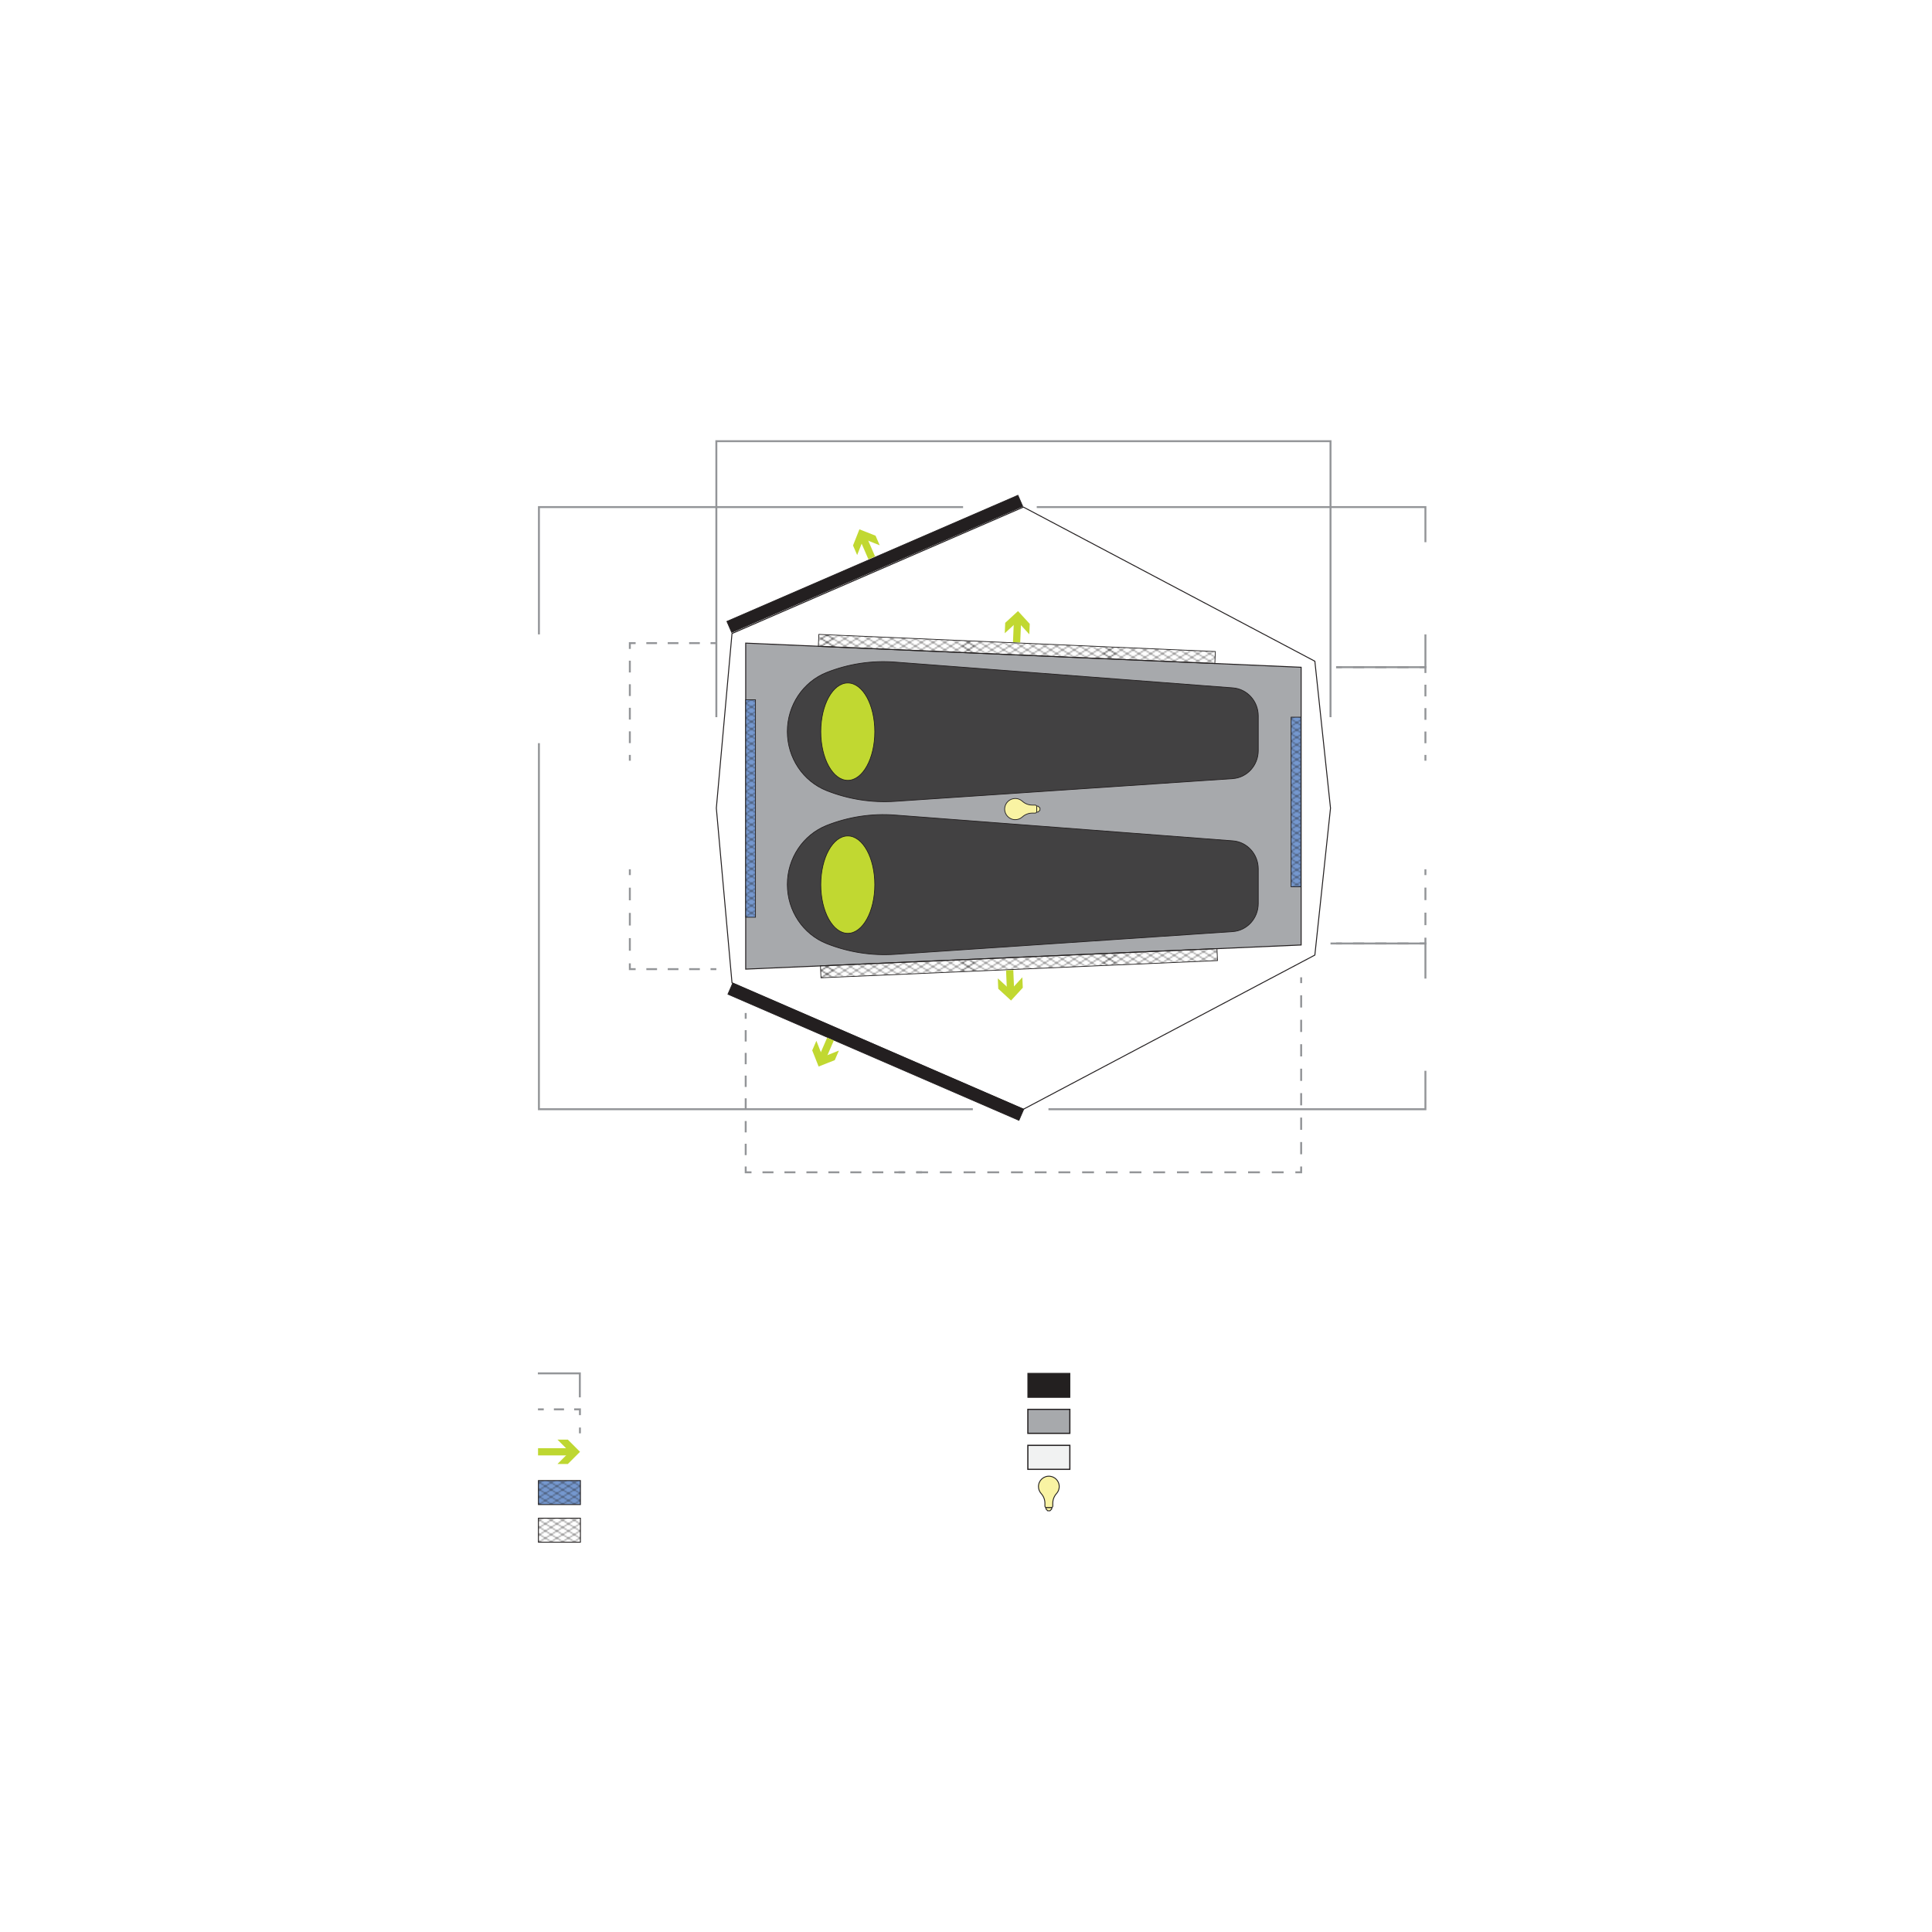<svg viewBox="0 0 2000 2000" xmlns:xlink="http://www.w3.org/1999/xlink" xmlns="http://www.w3.org/2000/svg" id="Layer_3"><defs><style>.cls-1,.cls-2,.cls-3,.cls-4,.cls-5,.cls-6,.cls-7,.cls-8,.cls-9,.cls-10,.cls-11,.cls-12,.cls-13,.cls-14,.cls-15,.cls-16,.cls-17{fill:none;}.cls-2{stroke-dasharray:13.05 13.05;}.cls-2,.cls-3,.cls-4,.cls-5,.cls-6,.cls-7,.cls-8,.cls-10,.cls-12,.cls-13,.cls-14,.cls-15,.cls-16,.cls-17{stroke:#939598;stroke-miterlimit:3.86;stroke-width:2px;}.cls-3{stroke-dasharray:11.08 11.08;}.cls-4{stroke-dasharray:11.08 11.08;}.cls-5{stroke-dasharray:11.37 11.37;}.cls-18{fill:#232020;}.cls-18,.cls-19,.cls-20,.cls-21,.cls-22,.cls-23,.cls-11,.cls-24,.cls-25,.cls-26,.cls-27,.cls-28,.cls-29,.cls-30,.cls-31,.cls-32,.cls-33{stroke-miterlimit:10;}.cls-18,.cls-20,.cls-21,.cls-9,.cls-24,.cls-25,.cls-26,.cls-28,.cls-29,.cls-30{stroke:#232020;}.cls-18,.cls-21,.cls-25,.cls-26{stroke-width:.93px;}.cls-19,.cls-22,.cls-23,.cls-27,.cls-31,.cls-32,.cls-33{stroke:#231f20;}.cls-19,.cls-23{stroke-width:1.24px;}.cls-19,.cls-27{fill:#a7a9ac;}.cls-6{stroke-dasharray:11.49 11.49;}.cls-7{stroke-dasharray:12.27 12.27;}.cls-20,.cls-21{fill:#f9f3a3;}.cls-20,.cls-22,.cls-24,.cls-28,.cls-29,.cls-30,.cls-32,.cls-33{stroke-width:.75px;}.cls-8{stroke-dasharray:11.49 11.49;}.cls-22,.cls-34{fill:#c1d831;}.cls-35{fill:#7598cf;}.cls-36,.cls-33{fill:#231f20;}.cls-9{stroke-linecap:square;stroke-linejoin:bevel;stroke-width:.3px;}.cls-10{stroke-dasharray:11.76 11.76;}.cls-23{fill:#f1f2f2;}.cls-11{stroke:#bed731;stroke-width:7.45px;}.cls-12{stroke-dasharray:12.12 12.12;}.cls-13{stroke-dasharray:12.96 12.96;}.cls-37{fill:#bed731;}.cls-24{fill:url(#Diamond_2);}.cls-38,.cls-31{fill:#fff;}.cls-14{stroke-dasharray:10.49 10.49;}.cls-25{fill:url(#Diamond_2-6);}.cls-26{fill:url(#Diamond_2-5);}.cls-28{fill:url(#Diamond_2-2);}.cls-29{fill:url(#Diamond_2-3);}.cls-30{fill:url(#Diamond_2-4);}.cls-32{fill:#424142;}.cls-15{stroke-dasharray:12.19 12.19;}.cls-16{stroke-dasharray:12.66 12.66;}</style><pattern viewBox="0 0 72 72" patternUnits="userSpaceOnUse" patternTransform="translate(9332.33 2400.61) rotate(.04) scale(2.03 1.27)" height="72" width="72" y="0" x="0" id="Diamond_2"><rect height="72" width="72" y="0" x="0" class="cls-1"></rect><line y2="144" x2="144" y1="72" x1="72" class="cls-9"></line><line y2="144" x2="72" y1="72" x1="144" class="cls-9"></line><line y2="141" x2="69" y1="72" x1="138" class="cls-9"></line><line y2="135.01" x2="68.99" y1="72" x1="132" class="cls-9"></line><line y2="129.01" x2="68.99" y1="72" x1="126" class="cls-9"></line><line y2="123.01" x2="68.99" y1="72" x1="120" class="cls-9"></line><line y2="117.02" x2="68.98" y1="72" x1="114" class="cls-9"></line><line y2="111.02" x2="68.98" y1="72" x1="108" class="cls-9"></line><line y2="105.03" x2="68.98" y1="72" x1="102" class="cls-9"></line><line y2="99.03" x2="68.97" y1="72" x1="96" class="cls-9"></line><line y2="93.03" x2="68.97" y1="72" x1="90" class="cls-9"></line><line y2="87.04" x2="68.96" y1="72" x1="84" class="cls-9"></line><line y2="81.04" x2="68.96" y1="72" x1="78" class="cls-9"></line><line y2="75.04" x2="68.96" y1="72" x1="72" class="cls-9"></line><line y2="144" x2="72" y1="72" class="cls-9"></line><line y2="141" x2="75" y1="72" x1="6" class="cls-9"></line><line y2="135.01" x2="75" y1="72" x1="12" class="cls-9"></line><line y2="129.01" x2="75.01" y1="72" x1="18" class="cls-9"></line><line y2="123.01" x2="75.01" y1="72" x1="24" class="cls-9"></line><line y2="117.02" x2="75.02" y1="72" x1="30" class="cls-9"></line><line y2="111.02" x2="75.02" y1="72" x1="36" class="cls-9"></line><line y2="105.03" x2="75.02" y1="72" x1="42" class="cls-9"></line><line y2="99.03" x2="75.03" y1="72" x1="48" class="cls-9"></line><line y2="93.03" x2="75.03" y1="72" x1="54" class="cls-9"></line><line y2="87.04" x2="75.03" y1="72" x1="60" class="cls-9"></line><line y2="81.04" x2="75.04" y1="72" x1="66" class="cls-9"></line><line y2="75.04" x2="75.04" y1="72" x1="72" class="cls-9"></line><line y2="144" y1="72" x1="72" class="cls-9"></line><line y2="141" x2="-3" y1="72" x1="66" class="cls-9"></line><line y2="135.01" x2="-3.01" y1="72" x1="60" class="cls-9"></line><line y2="129.01" x2="-3.01" y1="72" x1="54" class="cls-9"></line><line y2="123.01" x2="-3.01" y1="72" x1="48" class="cls-9"></line><line y2="117.02" x2="-3.02" y1="72" x1="42" class="cls-9"></line><line y2="111.02" x2="-3.02" y1="72" x1="36" class="cls-9"></line><line y2="105.03" x2="-3.02" y1="72" x1="30" class="cls-9"></line><line y2="99.03" x2="-3.03" y1="72" x1="24" class="cls-9"></line><line y2="93.03" x2="-3.03" y1="72" x1="18" class="cls-9"></line><line y2="87.04" x2="-3.04" y1="72" x1="12" class="cls-9"></line><line y2="81.04" x2="-3.04" y1="72" x1="6" class="cls-9"></line><line y2="75.04" x2="-3.04" y1="72" class="cls-9"></line><line y2="144" y1="72" x1="-72" class="cls-9"></line><line y2="141" x2="3" y1="72" x1="-66" class="cls-9"></line><line y2="135.01" x2="3" y1="72" x1="-60" class="cls-9"></line><line y2="129.01" x2="3.01" y1="72" x1="-54" class="cls-9"></line><line y2="123.01" x2="3.01" y1="72" x1="-48" class="cls-9"></line><line y2="117.02" x2="3.02" y1="72" x1="-42" class="cls-9"></line><line y2="111.02" x2="3.02" y1="72" x1="-36" class="cls-9"></line><line y2="105.03" x2="3.02" y1="72" x1="-30" class="cls-9"></line><line y2="99.03" x2="3.03" y1="72" x1="-24" class="cls-9"></line><line y2="93.03" x2="3.03" y1="72" x1="-18" class="cls-9"></line><line y2="87.04" x2="3.03" y1="72" x1="-12" class="cls-9"></line><line y2="81.04" x2="3.04" y1="72" x1="-6" class="cls-9"></line><line y2="75.04" x2="3.04" y1="72" class="cls-9"></line><line y2="144" x2="-72" y1="72" class="cls-9"></line><line y2="72" x2="144" x1="72" class="cls-9"></line><line y2="72" x2="138" y1="3" x1="69" class="cls-9"></line><line y2="72" x2="132" y1="9" x1="68.99" class="cls-9"></line><line y2="72" x2="126" y1="14.99" x1="68.99" class="cls-9"></line><line y2="72" x2="120" y1="20.99" x1="68.99" class="cls-9"></line><line y2="72" x2="114" y1="26.98" x1="68.98" class="cls-9"></line><line y2="72" x2="108" y1="32.98" x1="68.98" class="cls-9"></line><line y2="72" x2="102" y1="38.98" x1="68.98" class="cls-9"></line><line y2="72" x2="96" y1="44.97" x1="68.97" class="cls-9"></line><line y2="72" x2="90" y1="50.97" x1="68.97" class="cls-9"></line><line y2="72" x2="84" y1="56.96" x1="68.96" class="cls-9"></line><line y2="72" x2="78" y1="62.96" x1="68.96" class="cls-9"></line><line y2="72" x2="72" y1="68.96" x1="68.96" class="cls-9"></line><line y2="72" x2="72" x1="144" class="cls-9"></line><line y2="69" x2="69" x1="138" class="cls-9"></line><line y2="63.01" x2="68.99" x1="132" class="cls-9"></line><line y2="57.01" x2="68.99" x1="126" class="cls-9"></line><line y2="51.01" x2="68.99" x1="120" class="cls-9"></line><line y2="45.02" x2="68.98" x1="114" class="cls-9"></line><line y2="39.02" x2="68.98" x1="108" class="cls-9"></line><line y2="33.03" x2="68.98" x1="102" class="cls-9"></line><line y2="27.03" x2="68.97" x1="96" class="cls-9"></line><line y2="21.03" x2="68.97" x1="90" class="cls-9"></line><line y2="15.04" x2="68.96" x1="84" class="cls-9"></line><line y2="9.04" x2="68.96" x1="78" class="cls-9"></line><line y2="3.04" x2="68.96" x1="72" class="cls-9"></line><line y2="72" x2="72" class="cls-9"></line><line y2="72" x2="66" y1="3" x1="-3" class="cls-9"></line><line y2="72" x2="60" y1="9" x1="-3.01" class="cls-9"></line><line y2="72" x2="54" y1="14.99" x1="-3.01" class="cls-9"></line><line y2="72" x2="48" y1="20.99" x1="-3.01" class="cls-9"></line><line y2="72" x2="42" y1="26.98" x1="-3.02" class="cls-9"></line><line y2="72" x2="36" y1="32.98" x1="-3.02" class="cls-9"></line><line y2="72" x2="30" y1="38.98" x1="-3.02" class="cls-9"></line><line y2="72" x2="24" y1="44.97" x1="-3.03" class="cls-9"></line><line y2="72" x2="18" y1="50.97" x1="-3.03" class="cls-9"></line><line y2="72" x2="12" y1="56.96" x1="-3.04" class="cls-9"></line><line y2="72" x2="6" y1="62.96" x1="-3.04" class="cls-9"></line><line y2="72" y1="68.96" x1="-3.04" class="cls-9"></line><line y2="69" x2="75" x1="6" class="cls-9"></line><line y2="63.01" x2="75" x1="12" class="cls-9"></line><line y2="57.01" x2="75.01" x1="18" class="cls-9"></line><line y2="51.01" x2="75.01" x1="24" class="cls-9"></line><line y2="45.02" x2="75.02" x1="30" class="cls-9"></line><line y2="39.02" x2="75.02" x1="36" class="cls-9"></line><line y2="33.03" x2="75.02" x1="42" class="cls-9"></line><line y2="27.03" x2="75.03" x1="48" class="cls-9"></line><line y2="21.03" x2="75.03" x1="54" class="cls-9"></line><line y2="15.04" x2="75.03" x1="60" class="cls-9"></line><line y2="9.04" x2="75.04" x1="66" class="cls-9"></line><line y2="3.04" x2="75.04" x1="72" class="cls-9"></line><line y2="72" x1="72" class="cls-9"></line><line y2="69" x2="-3" x1="66" class="cls-9"></line><line y2="63.01" x2="-3.01" x1="60" class="cls-9"></line><line y2="57.01" x2="-3.01" x1="54" class="cls-9"></line><line y2="51.01" x2="-3.01" x1="48" class="cls-9"></line><line y2="45.02" x2="-3.02" x1="42" class="cls-9"></line><line y2="39.02" x2="-3.02" x1="36" class="cls-9"></line><line y2="33.03" x2="-3.02" x1="30" class="cls-9"></line><line y2="27.03" x2="-3.03" x1="24" class="cls-9"></line><line y2="21.03" x2="-3.03" x1="18" class="cls-9"></line><line y2="15.04" x2="-3.04" x1="12" class="cls-9"></line><line y2="9.04" x2="-3.04" x1="6" class="cls-9"></line><line y2="3.04" x2="-3.04" class="cls-9"></line><line y2="72" x2="6" y1="3" x1="75" class="cls-9"></line><line y2="72" x2="12" y1="9" x1="75" class="cls-9"></line><line y2="72" x2="18" y1="14.99" x1="75.01" class="cls-9"></line><line y2="72" x2="24" y1="20.99" x1="75.01" class="cls-9"></line><line y2="72" x2="30" y1="26.98" x1="75.02" class="cls-9"></line><line y2="72" x2="36" y1="32.98" x1="75.02" class="cls-9"></line><line y2="72" x2="42" y1="38.98" x1="75.02" class="cls-9"></line><line y2="72" x2="48" y1="44.97" x1="75.03" class="cls-9"></line><line y2="72" x2="54" y1="50.97" x1="75.03" class="cls-9"></line><line y2="72" x2="60" y1="56.96" x1="75.03" class="cls-9"></line><line y2="72" x2="66" y1="62.96" x1="75.04" class="cls-9"></line><line y2="72" x2="72" y1="68.96" x1="75.04" class="cls-9"></line><line y2="72" x1="-72" class="cls-9"></line><line y2="69" x2="3" x1="-66" class="cls-9"></line><line y2="63.01" x2="3" x1="-60" class="cls-9"></line><line y2="57.01" x2="3.01" x1="-54" class="cls-9"></line><line y2="51.01" x2="3.01" x1="-48" class="cls-9"></line><line y2="45.02" x2="3.02" x1="-42" class="cls-9"></line><line y2="39.02" x2="3.02" x1="-36" class="cls-9"></line><line y2="33.03" x2="3.02" x1="-30" class="cls-9"></line><line y2="27.03" x2="3.03" x1="-24" class="cls-9"></line><line y2="21.03" x2="3.03" x1="-18" class="cls-9"></line><line y2="15.04" x2="3.03" x1="-12" class="cls-9"></line><line y2="9.04" x2="3.04" x1="-6" class="cls-9"></line><line y2="3.04" x2="3.04" class="cls-9"></line><line y2="72" x2="-72" class="cls-9"></line><line y2="72" x2="-66" y1="3" x1="3" class="cls-9"></line><line y2="72" x2="-60" y1="9" x1="3" class="cls-9"></line><line y2="72" x2="-54" y1="14.99" x1="3.01" class="cls-9"></line><line y2="72" x2="-48" y1="20.99" x1="3.01" class="cls-9"></line><line y2="72" x2="-42" y1="26.98" x1="3.02" class="cls-9"></line><line y2="72" x2="-36" y1="32.98" x1="3.02" class="cls-9"></line><line y2="72" x2="-30" y1="38.98" x1="3.02" class="cls-9"></line><line y2="72" x2="-24" y1="44.97" x1="3.03" class="cls-9"></line><line y2="72" x2="-18" y1="50.97" x1="3.03" class="cls-9"></line><line y2="72" x2="-12" y1="56.96" x1="3.03" class="cls-9"></line><line y2="72" x2="-6" y1="62.96" x1="3.04" class="cls-9"></line><line y2="72" y1="68.96" x1="3.04" class="cls-9"></line><line x2="144" y1="-72" x1="72" class="cls-9"></line><line x2="138" y1="-69" x1="69" class="cls-9"></line><line x2="132" y1="-63" x1="68.99" class="cls-9"></line><line x2="126" y1="-57.01" x1="68.99" class="cls-9"></line><line x2="120" y1="-51.01" x1="68.99" class="cls-9"></line><line x2="114" y1="-45.02" x1="68.98" class="cls-9"></line><line x2="108" y1="-39.02" x1="68.98" class="cls-9"></line><line x2="102" y1="-33.02" x1="68.98" class="cls-9"></line><line x2="96" y1="-27.03" x1="68.97" class="cls-9"></line><line x2="90" y1="-21.03" x1="68.97" class="cls-9"></line><line x2="84" y1="-15.04" x1="68.96" class="cls-9"></line><line x2="78" y1="-9.04" x1="68.96" class="cls-9"></line><line x2="72" y1="-3.04" x1="68.96" class="cls-9"></line><line x2="72" y1="-72" x1="144" class="cls-9"></line><line x2="72" y1="-72" class="cls-9"></line><line x2="66" y1="-69" x1="-3" class="cls-9"></line><line x2="60" y1="-63" x1="-3.01" class="cls-9"></line><line x2="54" y1="-57.01" x1="-3.01" class="cls-9"></line><line x2="48" y1="-51.01" x1="-3.01" class="cls-9"></line><line x2="42" y1="-45.02" x1="-3.02" class="cls-9"></line><line x2="36" y1="-39.02" x1="-3.02" class="cls-9"></line><line x2="30" y1="-33.02" x1="-3.02" class="cls-9"></line><line x2="24" y1="-27.03" x1="-3.03" class="cls-9"></line><line x2="18" y1="-21.03" x1="-3.03" class="cls-9"></line><line x2="12" y1="-15.04" x1="-3.04" class="cls-9"></line><line x2="6" y1="-9.04" x1="-3.04" class="cls-9"></line><line y1="-3.04" x1="-3.04" class="cls-9"></line><line y1="-72" x1="72" class="cls-9"></line><line x2="6" y1="-69" x1="75" class="cls-9"></line><line x2="12" y1="-63" x1="75" class="cls-9"></line><line x2="18" y1="-57.01" x1="75.01" class="cls-9"></line><line x2="24" y1="-51.01" x1="75.01" class="cls-9"></line><line x2="30" y1="-45.02" x1="75.02" class="cls-9"></line><line x2="36" y1="-39.02" x1="75.02" class="cls-9"></line><line x2="42" y1="-33.02" x1="75.02" class="cls-9"></line><line x2="48" y1="-27.03" x1="75.03" class="cls-9"></line><line x2="54" y1="-21.03" x1="75.03" class="cls-9"></line><line x2="60" y1="-15.04" x1="75.03" class="cls-9"></line><line x2="66" y1="-9.04" x1="75.04" class="cls-9"></line><line x2="72" y1="-3.04" x1="75.04" class="cls-9"></line><line y1="-72" x1="-72" class="cls-9"></line><line x2="-72" y1="-72" class="cls-9"></line><line x2="-66" y1="-69" x1="3" class="cls-9"></line><line x2="-60" y1="-63" x1="3" class="cls-9"></line><line x2="-54" y1="-57.01" x1="3.01" class="cls-9"></line><line x2="-48" y1="-51.01" x1="3.01" class="cls-9"></line><line x2="-42" y1="-45.02" x1="3.02" class="cls-9"></line><line x2="-36" y1="-39.02" x1="3.02" class="cls-9"></line><line x2="-30" y1="-33.02" x1="3.02" class="cls-9"></line><line x2="-24" y1="-27.03" x1="3.03" class="cls-9"></line><line x2="-18" y1="-21.03" x1="3.03" class="cls-9"></line><line x2="-12" y1="-15.04" x1="3.03" class="cls-9"></line><line x2="-6" y1="-9.04" x1="3.04" class="cls-9"></line><line y1="-3.04" x1="3.04" class="cls-9"></line></pattern><pattern xlink:href="#Diamond_2" patternTransform="translate(9334.67 2380.16) rotate(-.05) scale(2.03 1.27)" id="Diamond_2-2"></pattern><pattern xlink:href="#Diamond_2" patternTransform="translate(9340.36 2392.94) scale(2.03 1.27)" id="Diamond_2-3"></pattern><pattern xlink:href="#Diamond_2" patternTransform="translate(9326.35 2382.52) scale(2.03 1.27)" id="Diamond_2-4"></pattern><pattern xlink:href="#Diamond_2" patternTransform="translate(8922.56 1622.03) scale(1.99 1.24)" id="Diamond_2-5"></pattern><pattern xlink:href="#Diamond_2" patternTransform="translate(8922.56 1583.08) scale(1.99 1.24)" id="Diamond_2-6"></pattern></defs><path d="M1706.32,1232.36v5.56h-6.88v6.32h-6.27v-6.32h-6.92v-5.56h6.92v-6.32h6.27v6.32h6.88ZM1686.24,1247.28h20.08v5.8h-20.08v-5.8Z" class="cls-38"></path><path d="M1744.32,1244.08c0,5-3.83,9.56-12.42,9.56-3.95,0-8.14-.96-11.04-2.76l2.89-5.96c2.32,1.52,5.17,2.32,7.9,2.32s4.56-1.08,4.56-2.96c0-1.72-1.18-2.84-5.54-2.84h-7.74l1.43-16.36h18.16v6.12h-11.49l-.37,4.08h1.91c8.43,0,11.73,3.84,11.73,8.8Z" class="cls-38"></path><path d="M1746.35,1242.2c0-6.52,5.25-11.16,12.67-11.16,5.01,0,8.84,2.2,10.34,5.96l-5.99,3c-1.06-2.04-2.61-2.92-4.4-2.92-2.69,0-4.81,1.84-4.81,5.12s2.12,5.2,4.81,5.2c1.79,0,3.34-.88,4.4-2.92l5.99,3c-1.51,3.76-5.33,5.96-10.34,5.96-7.41,0-12.67-4.64-12.67-11.24Z" class="cls-38"></path><path d="M1809.97,1240.68v12.4h-7.74v-11.16c0-3.12-1.3-4.44-3.34-4.44-2.24,0-3.87,1.48-3.87,4.84v10.76h-7.74v-11.16c0-3.12-1.26-4.44-3.34-4.44-2.28,0-3.91,1.48-3.91,4.84v10.76h-7.74v-21.68h7.37v2.28c1.67-1.76,3.99-2.64,6.6-2.64,3.01,0,5.58,1.08,7.13,3.4,1.75-2.16,4.48-3.4,7.66-3.4,5.13,0,8.92,2.92,8.92,9.64Z" class="cls-38"></path><polygon points="757.76 1017.36 1059.45 1148.26 1361.13 988.69 1377.34 836.6 1361.13 684.5 1059.45 524.93 757.76 655.83 741.55 836.6 757.76 1017.36" class="cls-31"></polygon><polygon points="771.95 1003.25 771.95 665.75 1346.95 690.75 1346.95 978.25 771.95 1003.25" class="cls-27"></polygon><path d="M815.04,915.66h0c0-27.15,16.25-51.5,40.85-61.22h0c22.49-8.88,46.6-12.54,70.62-10.7l349.8,26.7c14.79,1.13,26.23,13.82,26.23,29.1v35.73c0,15.38-11.58,28.12-26.47,29.12l-349.53,23.52c-24.04,1.62-48.14-2.15-70.64-11.03h0c-24.61-9.72-40.85-34.06-40.85-61.22Z" class="cls-32"></path><ellipse ry="50.42" rx="27.96" cy="915.78" cx="877.63" class="cls-22"></ellipse><path d="M815.04,757.3h0c0-27.15,16.25-51.5,40.85-61.22h0c22.49-8.88,46.6-12.54,70.62-10.7l349.8,26.7c14.79,1.13,26.23,13.82,26.23,29.1v35.73c0,15.38-11.58,28.12-26.47,29.12l-349.53,23.52c-24.04,1.62-48.14-2.15-70.64-11.03h0c-24.61-9.72-40.85-34.06-40.85-61.22Z" class="cls-32"></path><ellipse ry="50.42" rx="27.96" cy="757.41" cx="877.63" class="cls-22"></ellipse><polygon points="847.13 669.17 847.67 656.72 1258.14 674.44 1257.6 686.9 847.13 669.17" class="cls-24"></polygon><line y2="664.97" x2="1052.45" y1="632.59" x1="1053.83" class="cls-36"></line><rect transform="translate(355.75 1677.33) rotate(-87.57)" height="7.5" width="23.84" y="649.32" x="1041.04" class="cls-34"></rect><polygon points="1040.13 655.54 1053.37 643.37 1065.54 656.62 1065.99 645.84 1053.83 632.59 1040.59 644.76 1040.13 655.54" class="cls-34"></polygon><rect transform="translate(1081.07 -479.35) rotate(66.57)" height="328.37" width="12.47" y="419.52" x="899.39" class="cls-33"></rect><line y2="577.48" x2="902.44" y1="547.95" x1="889.65" class="cls-36"></line><rect transform="translate(-151.3 403.73) rotate(-23.43)" height="23.6" width="7.5" y="554.85" x="894" class="cls-34"></rect><polygon points="887.33 574.58 893.94 557.85 910.66 564.47 906.37 554.56 889.65 547.95 883.04 564.68 887.33 574.58" class="cls-34"></polygon><polygon points="849.34 999.75 849.88 1012.2 1260.34 994.4 1259.8 981.94 849.34 999.75" class="cls-28"></polygon><line y2="1004.27" x2="1045.29" y1="1035.74" x1="1046.63" class="cls-36"></line><rect transform="translate(-42.21 45.35) rotate(-2.43)" height="22.93" width="7.5" y="1004.26" x="1042.03" class="cls-34"></rect><polygon points="1058.33 1011.71 1046.17 1024.96 1032.93 1012.79 1033.39 1023.57 1046.63 1035.74 1058.79 1022.49 1058.33 1011.71" class="cls-34"></polygon><rect transform="translate(-452.91 1487.74) rotate(-66.57)" height="328.37" width="12.47" y="924.63" x="900.42" class="cls-33"></rect><line y2="1075.71" x2="859.71" y1="1104.07" x1="847.43" class="cls-36"></line><rect transform="translate(-481.23 1438.87) rotate(-66.57)" height="7.5" width="22.33" y="1082.21" x="844.11" class="cls-34"></rect><polygon points="868.44 1087.55 851.72 1094.17 845.11 1077.44 840.81 1087.35 847.43 1104.07 864.15 1097.46 868.44 1087.55" class="cls-34"></polygon><path d="M1049.86,826.66c3.27-.33,6.27.79,8.46,2.77,0,0,.02.02.03.03,2.72,2.46,6.33,3.96,10.29,3.96h2.98c.9,0,1.62.73,1.62,1.62v5.05c0,.9-.73,1.62-1.62,1.62h-2.98c-3.96,0-7.57,1.5-10.29,3.96,0,0-.02.02-.03.03-1.94,1.75-4.51,2.82-7.34,2.82-6.46,0-11.62-5.6-10.89-12.21.56-5.07,4.68-9.13,9.76-9.64Z" class="cls-20"></path><polygon points="1073.24 840.62 1074.57 840.62 1076.55 838.78 1076.55 836.34 1074.57 834.5 1073.24 834.5 1073.24 840.62" class="cls-20"></polygon><rect transform="translate(1554.02 1673.89) rotate(180)" height="225.14" width="10.13" y="724.37" x="771.95" class="cls-35"></rect><polygon points="771.95 724.37 782.07 724.37 782.07 949.51 771.95 949.51 771.95 724.37" class="cls-29"></polygon><rect transform="translate(2683.19 1660.41) rotate(180)" height="175.58" width="10.13" y="742.42" x="1336.53" class="cls-35"></rect><polygon points="1336.53 742.42 1346.66 742.42 1346.66 917.99 1336.53 917.99 1336.53 742.42" class="cls-30"></polygon><line y2="690.67" x2="1389.16" y1="690.67" x1="1383.16" class="cls-17"></line><line y2="690.67" x2="1463.84" y1="690.67" x1="1400.65" class="cls-8"></line><polyline points="1469.59 690.67 1475.59 690.67 1475.59 696.67" class="cls-17"></polyline><line y2="775.43" x2="1475.59" y1="708.79" x1="1475.59" class="cls-12"></line><line y2="787.49" x2="1475.59" y1="781.49" x1="1475.59" class="cls-17"></line><line y2="1054.65" x2="771.95" y1="1048.65" x1="771.95" class="cls-17"></line><line y2="1201.68" x2="771.95" y1="1066.42" x1="771.95" class="cls-10"></line><polyline points="771.95 1207.56 771.95 1213.56 777.95 1213.56" class="cls-17"></polyline><line y2="1213.56" x2="942.83" y1="1213.56" x1="789.32" class="cls-5"></line><polyline points="948.51 1213.56 954.51 1213.56 948.51 1213.56" class="cls-17"></polyline><polyline points="936.17 1213.56 930.17 1213.56 936.17 1213.56" class="cls-17"></polyline><line y2="1213.56" x2="1334.81" y1="1213.56" x1="948.44" class="cls-7"></line><polyline points="1340.95 1213.56 1346.95 1213.56 1346.95 1207.56" class="cls-17"></polyline><line y2="1024.04" x2="1346.95" y1="1194.9" x1="1346.95" class="cls-16"></line><line y2="1011.71" x2="1346.95" y1="1017.71" x1="1346.95" class="cls-17"></line><path d="M1014.52,1196.37v6.28h-22.2v-4.96l10.67-9.8c2.28-2.08,2.61-3.36,2.61-4.52,0-1.8-1.22-2.88-3.67-2.88-2.08,0-3.95.92-5.09,2.72l-5.99-3.28c2.16-3.52,6.19-5.84,11.81-5.84,6.56,0,11.08,3.32,11.08,8.52,0,2.72-.77,5.2-4.85,8.88l-5.38,4.88h11Z" class="cls-38"></path><path d="M1038.84,1193.89c0,4.76-3.83,9.32-12.42,9.32-3.95,0-8.14-.96-11.08-2.76l2.93-5.96c2.28,1.52,5.21,2.32,7.9,2.32s4.52-1.04,4.52-2.92c0-1.68-1.26-2.72-4.36-2.72h-3.38v-5l5.09-5.4h-11.24v-6.12h20.61v4.96l-5.91,6.24c4.81,1,7.33,4.04,7.33,8.04Z" class="cls-38"></path><path d="M1041.44,1188.65c0-9.24,5.29-14.56,12.58-14.56s12.54,5.32,12.54,14.56-5.29,14.56-12.54,14.56-12.58-5.32-12.58-14.56ZM1058.47,1188.65c0-5.88-1.87-8.08-4.44-8.08s-4.48,2.2-4.48,8.08,1.87,8.08,4.48,8.08,4.44-2.2,4.44-8.08Z" class="cls-38"></path><path d="M1069.06,1191.77c0-6.52,5.25-11.16,12.67-11.16,5.01,0,8.84,2.2,10.34,5.96l-5.99,3c-1.06-2.04-2.61-2.92-4.4-2.92-2.69,0-4.81,1.84-4.81,5.12s2.12,5.2,4.81,5.2c1.79,0,3.34-.88,4.4-2.92l5.99,3c-1.51,3.76-5.33,5.96-10.34,5.96-7.41,0-12.67-4.64-12.67-11.24Z" class="cls-38"></path><path d="M1132.67,1190.25v12.4h-7.74v-11.16c0-3.12-1.3-4.44-3.34-4.44-2.24,0-3.87,1.48-3.87,4.84v10.76h-7.74v-11.16c0-3.12-1.26-4.44-3.34-4.44-2.28,0-3.91,1.48-3.91,4.84v10.76h-7.74v-21.68h7.37v2.28c1.67-1.76,3.99-2.64,6.6-2.64,3.01,0,5.58,1.08,7.13,3.4,1.75-2.16,4.48-3.4,7.66-3.4,5.13,0,8.92,2.92,8.92,9.64Z" class="cls-38"></path><path d="M1055.58,1235.89c0,9.76-6.15,15.32-15.19,15.32-3.18,0-6.27-.72-8.35-2.04l2.93-5.68c1.63,1.12,3.42,1.44,5.25,1.44,4.03,0,6.72-2.24,7.17-6.48-1.59,1.32-3.71,2.04-6.39,2.04-5.38,0-9.82-3.48-9.82-8.84,0-5.84,4.97-9.56,11.16-9.56,8.02,0,13.24,4.72,13.24,13.8ZM1046.86,1231.25c0-2.08-1.55-3.52-3.99-3.52-2.28,0-3.87,1.36-3.87,3.56s1.59,3.52,3.91,3.52,3.95-1.44,3.95-3.56Z" class="cls-38"></path><path d="M1070.56,1222.65v28h-8.06v-21.88h-5.29v-6.12h13.36Z" class="cls-38"></path><path d="M1083.84,1225.09c0,1.12-.16,2-1.3,4.6l-2.61,5.84h-4.85l1.91-6.52c-1.47-.68-2.4-2.04-2.4-3.92,0-2.72,1.95-4.48,4.64-4.48s4.6,1.76,4.6,4.48ZM1094.51,1225.09c0,1.12-.16,2-1.3,4.6l-2.61,5.84h-4.85l1.91-6.52c-1.47-.68-2.4-2.04-2.4-3.92,0-2.72,1.96-4.48,4.64-4.48s4.6,1.76,4.6,4.48Z" class="cls-38"></path><polyline points="1377.34 742.42 1377.34 456.72 1181.01 456.72 741.56 456.72 741.56 742.42" class="cls-17"></polyline><path d="M1019.01,440.14v6.28h-22.2v-4.96l10.67-9.8c2.28-2.08,2.61-3.36,2.61-4.52,0-1.8-1.22-2.88-3.67-2.88-2.08,0-3.95.92-5.09,2.72l-5.99-3.28c2.16-3.52,6.19-5.84,11.81-5.84,6.56,0,11.08,3.32,11.08,8.52,0,2.72-.77,5.2-4.85,8.88l-5.38,4.88h11Z" class="cls-38"></path><path d="M1043.33,437.66c0,4.76-3.83,9.32-12.42,9.32-3.95,0-8.14-.96-11.08-2.76l2.93-5.96c2.28,1.52,5.21,2.32,7.9,2.32s4.52-1.04,4.52-2.92c0-1.68-1.26-2.72-4.36-2.72h-3.38v-5l5.09-5.4h-11.24v-6.12h20.61v4.96l-5.91,6.24c4.81,1,7.33,4.04,7.33,8.04Z" class="cls-38"></path><path d="M1068.33,437.42c0,5-3.83,9.56-12.42,9.56-3.95,0-8.14-.96-11.04-2.76l2.89-5.96c2.32,1.52,5.17,2.32,7.9,2.32s4.56-1.08,4.56-2.96c0-1.72-1.18-2.84-5.54-2.84h-7.74l1.43-16.36h18.16v6.12h-11.49l-.37,4.08h1.91c8.43,0,11.73,3.84,11.73,8.8Z" class="cls-38"></path><path d="M1070.37,435.54c0-6.52,5.25-11.16,12.67-11.16,5.01,0,8.84,2.2,10.34,5.96l-5.99,3c-1.06-2.04-2.61-2.92-4.4-2.92-2.69,0-4.81,1.84-4.81,5.12s2.12,5.2,4.81,5.2c1.79,0,3.34-.88,4.4-2.92l5.99,3c-1.51,3.76-5.33,5.96-10.34,5.96-7.41,0-12.67-4.64-12.67-11.24Z" class="cls-38"></path><path d="M1133.99,434.02v12.4h-7.74v-11.16c0-3.12-1.3-4.44-3.34-4.44-2.24,0-3.87,1.48-3.87,4.84v10.76h-7.74v-11.16c0-3.12-1.26-4.44-3.34-4.44-2.28,0-3.91,1.48-3.91,4.84v10.76h-7.74v-21.68h7.37v2.28c1.67-1.76,3.99-2.64,6.6-2.64,3.01,0,5.58,1.08,7.13,3.4,1.75-2.16,4.48-3.4,7.66-3.4,5.13,0,8.92,2.92,8.92,9.64Z" class="cls-38"></path><path d="M1054.45,479.67c0,9.76-6.15,15.32-15.19,15.32-3.18,0-6.27-.72-8.35-2.04l2.93-5.68c1.63,1.12,3.42,1.44,5.25,1.44,4.03,0,6.72-2.24,7.17-6.48-1.59,1.32-3.71,2.04-6.39,2.04-5.38,0-9.82-3.48-9.82-8.84,0-5.84,4.97-9.56,11.16-9.56,8.02,0,13.24,4.72,13.24,13.8ZM1045.73,475.03c0-2.08-1.55-3.52-3.99-3.52-2.28,0-3.87,1.36-3.87,3.56s1.59,3.52,3.91,3.52,3.95-1.44,3.95-3.56Z" class="cls-38"></path><path d="M1079.17,485.66c0,4.76-3.83,9.32-12.42,9.32-3.95,0-8.14-.96-11.08-2.76l2.93-5.96c2.28,1.52,5.21,2.32,7.9,2.32s4.52-1.04,4.52-2.92c0-1.68-1.26-2.72-4.36-2.72h-3.38v-5l5.09-5.4h-11.24v-6.12h20.61v4.96l-5.91,6.24c4.81,1,7.33,4.04,7.33,8.04Z" class="cls-38"></path><path d="M1090.78,468.87c0,1.12-.16,2-1.3,4.6l-2.61,5.84h-4.85l1.91-6.52c-1.47-.68-2.4-2.04-2.4-3.92,0-2.72,1.95-4.48,4.64-4.48s4.6,1.76,4.6,4.48ZM1101.45,468.87c0,1.12-.16,2-1.3,4.6l-2.61,5.84h-4.85l1.91-6.52c-1.47-.68-2.4-2.04-2.4-3.92,0-2.72,1.96-4.48,4.64-4.48s4.6,1.76,4.6,4.48Z" class="cls-38"></path><polyline points="557.9 656.72 557.9 524.93 996.98 524.93" class="cls-17"></polyline><line y2="905.88" x2="1475.59" y1="899.88" x1="1475.59" class="cls-17"></line><line y2="964.21" x2="1475.59" y1="918.84" x1="1475.59" class="cls-13"></line><polyline points="1475.59 970.69 1475.59 976.69 1469.59 976.69" class="cls-17"></polyline><line y2="976.69" x2="1394.91" y1="976.69" x1="1458.1" class="cls-6"></line><line y2="976.69" x2="1383.16" y1="976.69" x1="1389.16" class="cls-17"></line><path d="M1426.84,803.47v28h-8.06v-21.88h-5.29v-6.12h13.36Z" class="cls-38"></path><path d="M1443.33,803.47v28h-8.06v-21.88h-5.29v-6.12h13.36Z" class="cls-38"></path><path d="M1470.01,822.47c0,5-3.83,9.56-12.42,9.56-3.95,0-8.14-.96-11.04-2.76l2.89-5.96c2.32,1.52,5.17,2.32,7.9,2.32s4.56-1.08,4.56-2.96c0-1.72-1.18-2.84-5.54-2.84h-7.74l1.43-16.36h18.16v6.12h-11.49l-.37,4.08h1.91c8.43,0,11.73,3.84,11.73,8.8Z" class="cls-38"></path><path d="M1472.05,820.59c0-6.52,5.25-11.16,12.67-11.16,5.01,0,8.84,2.2,10.34,5.96l-5.99,3c-1.06-2.04-2.61-2.92-4.4-2.92-2.69,0-4.81,1.84-4.81,5.12s2.12,5.2,4.81,5.2c1.79,0,3.34-.88,4.4-2.92l5.99,3c-1.51,3.76-5.33,5.96-10.34,5.96-7.41,0-12.67-4.64-12.67-11.24Z" class="cls-38"></path><path d="M1535.66,819.07v12.4h-7.74v-11.16c0-3.12-1.3-4.44-3.34-4.44-2.24,0-3.87,1.48-3.87,4.84v10.76h-7.74v-11.16c0-3.12-1.26-4.44-3.34-4.44-2.28,0-3.91,1.48-3.91,4.84v10.76h-7.74v-21.68h7.37v2.28c1.67-1.76,3.99-2.64,6.6-2.64,3.01,0,5.58,1.08,7.13,3.4,1.75-2.16,4.48-3.4,7.66-3.4,5.13,0,8.92,2.92,8.92,9.64Z" class="cls-38"></path><path d="M1466.2,874.11h-4.24v5.36h-7.86v-5.36h-15.07v-5.16l12.79-17.48h8.35l-11.61,16.36h5.78v-4.76h7.62v4.76h4.24v6.28Z" class="cls-38"></path><path d="M1490.23,870.47c0,5-3.83,9.56-12.42,9.56-3.95,0-8.14-.96-11.04-2.76l2.89-5.96c2.32,1.52,5.17,2.32,7.9,2.32s4.56-1.08,4.56-2.96c0-1.72-1.18-2.84-5.54-2.84h-7.74l1.43-16.36h18.16v6.12h-11.49l-.37,4.08h1.91c8.43,0,11.73,3.84,11.73,8.8Z" class="cls-38"></path><path d="M1501.55,853.91c0,1.12-.16,2-1.3,4.6l-2.61,5.84h-4.85l1.91-6.52c-1.47-.68-2.4-2.04-2.4-3.92,0-2.72,1.95-4.48,4.64-4.48s4.6,1.76,4.6,4.48ZM1512.22,853.91c0,1.12-.16,2-1.3,4.6l-2.61,5.84h-4.85l1.91-6.52c-1.47-.68-2.4-2.04-2.4-3.92,0-2.72,1.96-4.48,4.64-4.48s4.6,1.76,4.6,4.48Z" class="cls-38"></path><polyline points="1073.24 524.93 1475.58 524.93 1475.59 561.27" class="cls-17"></polyline><polyline points="1475.59 656.72 1475.59 690.67 1383.16 690.67" class="cls-17"></polyline><path d="M1442.38,590.11c0,5.84-4.97,9.56-11.2,9.56-7.98,0-13.2-4.72-13.2-13.8,0-9.76,6.15-15.32,15.15-15.32,3.22,0,6.31.72,8.39,2.04l-2.93,5.68c-1.63-1.12-3.42-1.44-5.25-1.44-4.07,0-6.8,2.24-7.21,6.52,1.59-1.36,3.75-2.08,6.43-2.08,5.38,0,9.81,3.48,9.81,8.84ZM1434.56,590.47c0-2.16-1.59-3.52-3.91-3.52s-3.95,1.44-3.95,3.56,1.55,3.52,3.99,3.52c2.28,0,3.87-1.36,3.87-3.56Z" class="cls-38"></path><path d="M1466.37,590.35c0,4.76-3.83,9.32-12.42,9.32-3.95,0-8.14-.96-11.08-2.76l2.93-5.96c2.28,1.52,5.21,2.32,7.9,2.32s4.52-1.04,4.52-2.92c0-1.68-1.26-2.72-4.36-2.72h-3.38v-5l5.09-5.4h-11.24v-6.12h20.61v4.96l-5.91,6.24c4.81,1,7.33,4.04,7.33,8.04Z" class="cls-38"></path><path d="M1468.69,588.24c0-6.52,5.25-11.16,12.67-11.16,5.01,0,8.84,2.2,10.34,5.96l-5.99,3c-1.06-2.04-2.61-2.92-4.4-2.92-2.69,0-4.81,1.84-4.81,5.12s2.12,5.2,4.81,5.2c1.79,0,3.34-.88,4.4-2.92l5.99,3c-1.51,3.76-5.33,5.96-10.34,5.96-7.41,0-12.67-4.64-12.67-11.24Z" class="cls-38"></path><path d="M1532.3,586.72v12.4h-7.74v-11.16c0-3.12-1.3-4.44-3.34-4.44-2.24,0-3.87,1.48-3.87,4.84v10.76h-7.74v-11.16c0-3.12-1.26-4.44-3.34-4.44-2.28,0-3.91,1.48-3.91,4.84v10.76h-7.74v-21.68h7.37v2.28c1.67-1.76,3.99-2.64,6.6-2.64,3.01,0,5.58,1.08,7.13,3.4,1.75-2.16,4.48-3.4,7.66-3.4,5.13,0,8.92,2.92,8.92,9.64Z" class="cls-38"></path><path d="M1463.41,640.84v6.28h-22.2v-4.96l10.67-9.8c2.28-2.08,2.61-3.36,2.61-4.52,0-1.8-1.22-2.88-3.67-2.88-2.08,0-3.95.92-5.09,2.72l-5.99-3.28c2.16-3.52,6.19-5.84,11.81-5.84,6.56,0,11.08,3.32,11.08,8.52,0,2.72-.77,5.2-4.85,8.88l-5.38,4.88h11Z" class="cls-38"></path><path d="M1488.17,638.11c0,5-3.83,9.56-12.42,9.56-3.95,0-8.14-.96-11.04-2.76l2.89-5.96c2.32,1.52,5.17,2.32,7.9,2.32s4.56-1.08,4.56-2.96c0-1.72-1.18-2.84-5.54-2.84h-7.74l1.43-16.36h18.16v6.12h-11.49l-.37,4.08h1.91c8.43,0,11.73,3.84,11.73,8.8Z" class="cls-38"></path><path d="M1499.5,621.56c0,1.12-.16,2-1.3,4.6l-2.61,5.84h-4.85l1.91-6.52c-1.47-.68-2.4-2.04-2.4-3.92,0-2.72,1.95-4.48,4.64-4.48s4.6,1.76,4.6,4.48ZM1510.17,621.56c0,1.12-.16,2-1.3,4.6l-2.61,5.84h-4.85l1.91-6.52c-1.47-.68-2.4-2.04-2.4-3.92,0-2.72,1.96-4.48,4.64-4.48s4.6,1.76,4.6,4.48Z" class="cls-38"></path><polyline points="1377.34 976.69 1475.59 976.69 1475.59 1013.02" class="cls-17"></polyline><polyline points="1475.58 1108.47 1475.59 1148.26 1085.35 1148.26" class="cls-17"></polyline><path d="M1442.38,1041.87c0,5.84-4.97,9.56-11.2,9.56-7.98,0-13.2-4.72-13.2-13.8,0-9.76,6.15-15.32,15.15-15.32,3.22,0,6.31.72,8.39,2.04l-2.93,5.68c-1.63-1.12-3.42-1.44-5.25-1.44-4.07,0-6.8,2.24-7.21,6.52,1.59-1.36,3.75-2.08,6.43-2.08,5.38,0,9.81,3.48,9.81,8.84ZM1434.56,1042.23c0-2.16-1.59-3.52-3.91-3.52s-3.95,1.44-3.95,3.56,1.55,3.52,3.99,3.52c2.28,0,3.87-1.36,3.87-3.56Z" class="cls-38"></path><path d="M1466.37,1042.11c0,4.76-3.83,9.32-12.42,9.32-3.95,0-8.14-.96-11.08-2.76l2.93-5.96c2.28,1.52,5.21,2.32,7.9,2.32s4.52-1.04,4.52-2.92c0-1.68-1.26-2.72-4.36-2.72h-3.38v-5l5.09-5.4h-11.24v-6.12h20.61v4.96l-5.91,6.24c4.81,1,7.33,4.04,7.33,8.04Z" class="cls-38"></path><path d="M1468.69,1039.99c0-6.52,5.25-11.16,12.67-11.16,5.01,0,8.84,2.2,10.34,5.96l-5.99,3c-1.06-2.04-2.61-2.92-4.4-2.92-2.69,0-4.81,1.84-4.81,5.12s2.12,5.2,4.81,5.2c1.79,0,3.34-.88,4.4-2.92l5.99,3c-1.51,3.76-5.33,5.96-10.34,5.96-7.41,0-12.67-4.64-12.67-11.24Z" class="cls-38"></path><path d="M1532.3,1038.47v12.4h-7.74v-11.16c0-3.12-1.3-4.44-3.34-4.44-2.24,0-3.87,1.48-3.87,4.84v10.76h-7.74v-11.16c0-3.12-1.26-4.44-3.34-4.44-2.28,0-3.91,1.48-3.91,4.84v10.76h-7.74v-21.68h7.37v2.28c1.67-1.76,3.99-2.64,6.6-2.64,3.01,0,5.58,1.08,7.13,3.4,1.75-2.16,4.48-3.4,7.66-3.4,5.13,0,8.92,2.92,8.92,9.64Z" class="cls-38"></path><path d="M1463.41,1092.59v6.28h-22.2v-4.96l10.67-9.8c2.28-2.08,2.61-3.36,2.61-4.52,0-1.8-1.22-2.88-3.67-2.88-2.08,0-3.95.92-5.09,2.72l-5.99-3.28c2.16-3.52,6.19-5.84,11.81-5.84,6.56,0,11.08,3.32,11.08,8.52,0,2.72-.77,5.2-4.85,8.88l-5.38,4.88h11Z" class="cls-38"></path><path d="M1488.17,1089.87c0,5-3.83,9.56-12.42,9.56-3.95,0-8.14-.96-11.04-2.76l2.89-5.96c2.32,1.52,5.17,2.32,7.9,2.32s4.56-1.08,4.56-2.96c0-1.72-1.18-2.84-5.54-2.84h-7.74l1.43-16.36h18.16v6.12h-11.49l-.37,4.08h1.91c8.43,0,11.73,3.84,11.73,8.8Z" class="cls-38"></path><path d="M1499.5,1073.31c0,1.12-.16,2-1.3,4.6l-2.61,5.84h-4.85l1.91-6.52c-1.47-.68-2.4-2.04-2.4-3.92,0-2.72,1.95-4.48,4.64-4.48s4.6,1.76,4.6,4.48ZM1510.17,1073.31c0,1.12-.16,2-1.3,4.6l-2.61,5.84h-4.85l1.91-6.52c-1.47-.68-2.4-2.04-2.4-3.92,0-2.72,1.96-4.48,4.64-4.48s4.6,1.76,4.6,4.48Z" class="cls-38"></path><line y2="665.75" x2="735.55" y1="665.75" x1="741.55" class="cls-17"></line><line y2="665.75" x2="663.55" y1="665.75" x1="724.47" class="cls-4"></line><polyline points="658.01 665.75 652.01 665.75 652.01 671.75" class="cls-17"></polyline><line y2="775.4" x2="652.01" y1="683.94" x1="652.01" class="cls-15"></line><line y2="787.49" x2="652.01" y1="781.49" x1="652.01" class="cls-17"></line><line y2="905.88" x2="652.01" y1="899.88" x1="652.01" class="cls-17"></line><line y2="990.72" x2="652.01" y1="918.93" x1="652.01" class="cls-2"></line><polyline points="652.01 997.25 652.01 1003.25 658.01 1003.25" class="cls-17"></polyline><line y2="1003.25" x2="730.01" y1="1003.25" x1="669.09" class="cls-3"></line><line y2="1003.25" x2="741.55" y1="1003.25" x1="735.55" class="cls-17"></line><path d="M599.23,803.47v28h-8.06v-21.88h-5.29v-6.12h13.36Z" class="cls-38"></path><path d="M625.46,822.71c0,4.76-3.83,9.32-12.42,9.32-3.95,0-8.14-.96-11.08-2.76l2.93-5.96c2.28,1.52,5.21,2.32,7.9,2.32s4.52-1.04,4.52-2.92c0-1.68-1.26-2.72-4.36-2.72h-3.38v-5l5.09-5.4h-11.24v-6.12h20.61v4.96l-5.91,6.24c4.81,1,7.33,4.04,7.33,8.04Z" class="cls-38"></path><path d="M650.47,822.47c0,5-3.83,9.56-12.42,9.56-3.95,0-8.14-.96-11.04-2.76l2.89-5.96c2.32,1.52,5.17,2.32,7.9,2.32s4.56-1.08,4.56-2.96c0-1.72-1.18-2.84-5.54-2.84h-7.74l1.43-16.36h18.16v6.12h-11.49l-.37,4.08h1.91c8.43,0,11.73,3.84,11.73,8.8Z" class="cls-38"></path><path d="M652.5,820.59c0-6.52,5.25-11.16,12.67-11.16,5.01,0,8.84,2.2,10.34,5.96l-5.99,3c-1.06-2.04-2.61-2.92-4.4-2.92-2.69,0-4.81,1.84-4.81,5.12s2.12,5.2,4.81,5.2c1.79,0,3.34-.88,4.4-2.92l5.99,3c-1.51,3.76-5.33,5.96-10.34,5.96-7.41,0-12.67-4.64-12.67-11.24Z" class="cls-38"></path><path d="M716.12,819.07v12.4h-7.74v-11.16c0-3.12-1.3-4.44-3.34-4.44-2.24,0-3.87,1.48-3.87,4.84v10.76h-7.74v-11.16c0-3.12-1.26-4.44-3.34-4.44-2.28,0-3.91,1.48-3.91,4.84v10.76h-7.74v-21.68h7.37v2.28c1.67-1.76,3.99-2.64,6.6-2.64,3.01,0,5.58,1.08,7.13,3.4,1.75-2.16,4.48-3.4,7.66-3.4,5.13,0,8.92,2.92,8.92,9.64Z" class="cls-38"></path><path d="M640.12,870.47c0,5-3.83,9.56-12.42,9.56-3.95,0-8.14-.96-11.04-2.76l2.89-5.96c2.32,1.52,5.17,2.32,7.9,2.32s4.56-1.08,4.56-2.96c0-1.72-1.18-2.84-5.54-2.84h-7.74l1.43-16.36h18.16v6.12h-11.49l-.37,4.08h1.91c8.43,0,11.73,3.84,11.73,8.8Z" class="cls-38"></path><path d="M664.4,870.71c0,4.76-3.83,9.32-12.42,9.32-3.95,0-8.14-.96-11.08-2.76l2.93-5.96c2.28,1.52,5.21,2.32,7.9,2.32s4.52-1.04,4.52-2.92c0-1.68-1.26-2.72-4.36-2.72h-3.38v-5l5.09-5.4h-11.24v-6.12h20.61v4.96l-5.91,6.24c4.81,1,7.33,4.04,7.33,8.04Z" class="cls-38"></path><path d="M676,853.91c0,1.12-.16,2-1.3,4.6l-2.61,5.84h-4.85l1.91-6.52c-1.47-.68-2.4-2.04-2.4-3.92,0-2.72,1.95-4.48,4.64-4.48s4.6,1.76,4.6,4.48ZM686.67,853.91c0,1.12-.16,2-1.3,4.6l-2.61,5.84h-4.85l1.91-6.52c-1.47-.68-2.4-2.04-2.4-3.92,0-2.72,1.96-4.48,4.64-4.48s4.6,1.76,4.6,4.48Z" class="cls-38"></path><polyline points="1007.09 1148.26 557.89 1148.26 557.89 769.33" class="cls-17"></polyline><path d="M506.69,700.71v6.28h-22.2v-4.96l10.67-9.8c2.28-2.08,2.61-3.36,2.61-4.52,0-1.8-1.22-2.88-3.67-2.88-2.08,0-3.95.92-5.09,2.72l-5.99-3.28c2.16-3.52,6.19-5.84,11.81-5.84,6.56,0,11.08,3.32,11.08,8.52,0,2.72-.77,5.2-4.85,8.88l-5.38,4.88h11Z" class="cls-38"></path><path d="M535.93,701.63h-4.24v5.36h-7.86v-5.36h-15.07v-5.16l12.79-17.48h8.35l-11.61,16.36h5.78v-4.76h7.62v4.76h4.24v6.28Z" class="cls-38"></path><path d="M537.56,693c0-9.24,5.29-14.56,12.58-14.56s12.54,5.32,12.54,14.56-5.29,14.56-12.54,14.56-12.58-5.32-12.58-14.56ZM554.58,693c0-5.88-1.87-8.08-4.44-8.08s-4.48,2.2-4.48,8.08,1.87,8.08,4.48,8.08,4.44-2.2,4.44-8.08Z" class="cls-38"></path><path d="M565.17,696.12c0-6.52,5.25-11.16,12.67-11.16,5.01,0,8.84,2.2,10.34,5.96l-5.99,3c-1.06-2.04-2.61-2.92-4.4-2.92-2.69,0-4.81,1.84-4.81,5.12s2.12,5.2,4.81,5.2c1.79,0,3.34-.88,4.4-2.92l5.99,3c-1.51,3.76-5.34,5.96-10.34,5.96-7.41,0-12.67-4.64-12.67-11.24Z" class="cls-38"></path><path d="M628.79,694.6v12.4h-7.74v-11.16c0-3.12-1.3-4.44-3.34-4.44-2.24,0-3.87,1.48-3.87,4.84v10.76h-7.74v-11.16c0-3.12-1.26-4.44-3.34-4.44-2.28,0-3.91,1.48-3.91,4.84v10.76h-7.74v-21.68h7.37v2.28c1.67-1.76,3.99-2.64,6.6-2.64,3.01,0,5.58,1.08,7.13,3.4,1.75-2.16,4.48-3.4,7.66-3.4,5.13,0,8.92,2.92,8.92,9.64Z" class="cls-38"></path><path d="M543.71,740.24c0,9.76-6.15,15.32-15.19,15.32-3.18,0-6.27-.72-8.35-2.04l2.93-5.68c1.63,1.12,3.42,1.44,5.25,1.44,4.03,0,6.72-2.24,7.17-6.48-1.59,1.32-3.71,2.04-6.39,2.04-5.38,0-9.81-3.48-9.81-8.84,0-5.84,4.97-9.56,11.16-9.56,8.02,0,13.24,4.72,13.24,13.8ZM534.99,735.6c0-2.08-1.55-3.52-3.99-3.52-2.28,0-3.87,1.36-3.87,3.56s1.59,3.52,3.91,3.52,3.95-1.44,3.95-3.56Z" class="cls-38"></path><path d="M573.36,749.63h-4.24v5.36h-7.86v-5.36h-15.07v-5.16l12.79-17.48h8.35l-11.61,16.36h5.78v-4.76h7.62v4.76h4.24v6.28Z" class="cls-38"></path><path d="M583.99,729.44c0,1.12-.16,2-1.3,4.6l-2.61,5.84h-4.85l1.91-6.52c-1.47-.68-2.4-2.04-2.4-3.92,0-2.72,1.96-4.48,4.64-4.48s4.6,1.76,4.6,4.48ZM594.66,729.44c0,1.12-.16,2-1.3,4.6l-2.61,5.84h-4.85l1.91-6.52c-1.47-.68-2.4-2.04-2.4-3.92,0-2.72,1.95-4.48,4.64-4.48s4.6,1.76,4.6,4.48Z" class="cls-38"></path><line y2="1477.78" x2="600.35" y1="1483.78" x1="600.35" class="cls-17"></line><polyline points="600.35 1464.95 600.35 1458.95 594.35 1458.95" class="cls-17"></polyline><line y2="1458.95" x2="568.14" y1="1458.95" x1="583.87" class="cls-14"></line><line y2="1458.95" x2="556.89" y1="1458.95" x1="562.89" class="cls-17"></line><rect transform="translate(2163.17 1004.95) rotate(90)" height="43.46" width="24.83" y="1562.33" x="566.69" class="cls-38"></rect><polygon points="557.38 1596.48 557.38 1571.64 600.84 1571.64 600.84 1596.48 557.38 1596.48" class="cls-26"></polygon><path d="M627.29,1460.78h2.26v21h-2.26v-21Z" class="cls-38"></path><path d="M650.84,1472.63v9.15h-2.17v-8.94c0-3.33-1.77-5.04-4.83-5.04-3.45,0-5.62,2.1-5.62,5.7v8.28h-2.17v-15.78h2.08v2.91c1.16-1.92,3.33-3.03,6.11-3.03,3.91,0,6.6,2.22,6.6,6.75Z" class="cls-38"></path><path d="M665.19,1480.82c-.86.75-2.14,1.11-3.39,1.11-3.02,0-4.7-1.68-4.7-4.59v-9.54h-2.87v-1.8h2.87v-3.45h2.17v3.45h4.89v1.8h-4.89v9.42c0,1.86.98,2.88,2.78,2.88.89,0,1.77-.27,2.38-.81l.76,1.53Z" class="cls-38"></path><path d="M683.12,1474.55h-13.44c.24,3.3,2.81,5.49,6.32,5.49,1.96,0,3.7-.69,4.92-2.07l1.22,1.38c-1.44,1.68-3.67,2.58-6.2,2.58-5.01,0-8.43-3.36-8.43-8.04s3.33-8.01,7.85-8.01,7.79,3.27,7.79,8.01c0,.18-.03.42-.03.66ZM669.68,1472.96h11.39c-.27-3.09-2.57-5.25-5.71-5.25s-5.41,2.16-5.68,5.25Z" class="cls-38"></path><path d="M695.68,1465.88v2.07c-.18,0-.37-.03-.52-.03-3.36,0-5.41,2.1-5.41,5.82v8.04h-2.17v-15.78h2.08v3.09c1.01-2.1,3.05-3.21,6.02-3.21Z" class="cls-38"></path><path d="M714.62,1472.63v9.15h-2.17v-8.94c0-3.33-1.77-5.04-4.83-5.04-3.45,0-5.62,2.1-5.62,5.7v8.28h-2.17v-15.78h2.08v2.91c1.16-1.92,3.33-3.03,6.11-3.03,3.91,0,6.6,2.22,6.6,6.75Z" class="cls-38"></path><path d="M732.64,1472v9.78h-2.08v-2.46c-.98,1.62-2.87,2.61-5.53,2.61-3.64,0-5.87-1.86-5.87-4.59,0-2.43,1.59-4.47,6.2-4.47h5.1v-.96c0-2.7-1.56-4.17-4.55-4.17-2.08,0-4.03.72-5.35,1.86l-.98-1.59c1.62-1.35,4-2.13,6.54-2.13,4.15,0,6.51,2.04,6.51,6.12ZM730.47,1477.04v-2.58h-5.04c-3.12,0-4.12,1.2-4.12,2.82,0,1.83,1.5,2.97,4.06,2.97s4.25-1.14,5.1-3.21Z" class="cls-38"></path><path d="M738.53,1459.52h2.17v22.26h-2.17v-22.26Z" class="cls-38"></path><path d="M755.21,1460.78h8.71c6.84,0,11.46,4.32,11.46,10.5s-4.61,10.5-11.46,10.5h-8.71v-21ZM763.79,1479.86c5.68,0,9.35-3.54,9.35-8.58s-3.67-8.58-9.35-8.58h-6.32v17.16h6.32Z" class="cls-38"></path><path d="M779.49,1461.02c0-.81.7-1.5,1.59-1.5s1.59.66,1.59,1.47c0,.87-.67,1.56-1.59,1.56s-1.59-.69-1.59-1.53ZM779.98,1466h2.17v15.78h-2.17v-15.78Z" class="cls-38"></path><path d="M814.71,1472.63v9.15h-2.17v-8.94c0-3.33-1.71-5.04-4.61-5.04-3.3,0-5.38,2.1-5.38,5.7v8.28h-2.17v-8.94c0-3.33-1.71-5.04-4.64-5.04-3.27,0-5.38,2.1-5.38,5.7v8.28h-2.17v-15.78h2.08v2.88c1.13-1.89,3.21-3,5.9-3s4.73,1.11,5.71,3.33c1.16-2.04,3.45-3.33,6.35-3.33,3.91,0,6.48,2.22,6.48,6.75Z" class="cls-38"></path><path d="M834.6,1474.55h-13.44c.24,3.3,2.81,5.49,6.32,5.49,1.96,0,3.7-.69,4.92-2.07l1.22,1.38c-1.44,1.68-3.67,2.58-6.2,2.58-5.01,0-8.43-3.36-8.43-8.04s3.33-8.01,7.85-8.01,7.79,3.27,7.79,8.01c0,.18-.03.42-.03.66ZM821.16,1472.96h11.39c-.27-3.09-2.57-5.25-5.71-5.25s-5.41,2.16-5.68,5.25Z" class="cls-38"></path><path d="M853.84,1472.63v9.15h-2.17v-8.94c0-3.33-1.77-5.04-4.83-5.04-3.45,0-5.62,2.1-5.62,5.7v8.28h-2.17v-15.78h2.08v2.91c1.16-1.92,3.33-3.03,6.11-3.03,3.91,0,6.6,2.22,6.6,6.75Z" class="cls-38"></path><path d="M857.51,1479.98l.98-1.68c1.28.99,3.45,1.77,5.71,1.77,3.05,0,4.31-1.02,4.31-2.58,0-4.11-10.42-.87-10.42-7.11,0-2.58,2.26-4.5,6.35-4.5,2.08,0,4.34.57,5.68,1.47l-.95,1.71c-1.4-.96-3.08-1.35-4.73-1.35-2.9,0-4.19,1.11-4.19,2.61,0,4.26,10.42,1.05,10.42,7.11,0,2.73-2.44,4.5-6.63,4.5-2.66,0-5.22-.84-6.54-1.95Z" class="cls-38"></path><path d="M874.18,1461.02c0-.81.7-1.5,1.59-1.5s1.59.66,1.59,1.47c0,.87-.67,1.56-1.59,1.56s-1.59-.69-1.59-1.53ZM874.67,1466h2.17v15.78h-2.17v-15.78Z" class="cls-38"></path><path d="M881.27,1473.89c0-4.68,3.48-8.01,8.19-8.01s8.16,3.33,8.16,8.01-3.45,8.04-8.16,8.04-8.19-3.36-8.19-8.04ZM895.41,1473.89c0-3.69-2.54-6.15-5.96-6.15s-5.99,2.46-5.99,6.15,2.57,6.15,5.99,6.15,5.96-2.46,5.96-6.15Z" class="cls-38"></path><path d="M916.83,1472.63v9.15h-2.17v-8.94c0-3.33-1.77-5.04-4.83-5.04-3.45,0-5.62,2.1-5.62,5.7v8.28h-2.17v-15.78h2.08v2.91c1.16-1.92,3.33-3.03,6.11-3.03,3.91,0,6.6,2.22,6.6,6.75Z" class="cls-38"></path><path d="M920.49,1479.98l.98-1.68c1.28.99,3.45,1.77,5.71,1.77,3.05,0,4.31-1.02,4.31-2.58,0-4.11-10.42-.87-10.42-7.11,0-2.58,2.26-4.5,6.35-4.5,2.08,0,4.34.57,5.68,1.47l-.95,1.71c-1.4-.96-3.08-1.35-4.73-1.35-2.9,0-4.19,1.11-4.19,2.61,0,4.26,10.42,1.05,10.42,7.11,0,2.73-2.44,4.5-6.63,4.5-2.66,0-5.22-.84-6.54-1.95Z" class="cls-38"></path><path d="M642.41,1517.12v1.92h-15.12v-21h14.66v1.92h-12.4v7.47h11.06v1.89h-11.06v7.8h12.86Z" class="cls-38"></path><path d="M662.05,1509.89v9.15h-2.17v-8.94c0-3.33-1.77-5.04-4.83-5.04-3.45,0-5.62,2.1-5.62,5.7v8.28h-2.17v-15.78h2.08v2.91c1.16-1.92,3.33-3.03,6.11-3.03,3.91,0,6.6,2.22,6.6,6.75Z" class="cls-38"></path><path d="M676.4,1518.08c-.85.75-2.14,1.11-3.39,1.11-3.02,0-4.7-1.68-4.7-4.59v-9.54h-2.87v-1.8h2.87v-3.45h2.17v3.45h4.89v1.8h-4.89v9.42c0,1.86.98,2.88,2.78,2.88.89,0,1.77-.27,2.38-.81l.76,1.53Z" class="cls-38"></path><path d="M688.44,1503.14v2.07c-.18,0-.37-.03-.52-.03-3.36,0-5.41,2.1-5.41,5.82v8.04h-2.17v-15.78h2.08v3.09c1.01-2.1,3.05-3.21,6.02-3.21Z" class="cls-38"></path><path d="M706.1,1503.26l-8.03,17.67c-1.34,3.09-3.05,4.08-5.35,4.08-1.5,0-2.93-.48-3.91-1.44l1.01-1.59c.79.78,1.77,1.2,2.93,1.2,1.44,0,2.41-.66,3.33-2.64l.7-1.53-7.18-15.75h2.26l6.05,13.41,6.05-13.41h2.14Z" class="cls-38"></path><path d="M715.44,1493.78h1.99l-10.08,28.26h-1.99l10.08-28.26Z" class="cls-38"></path><path d="M734.96,1517.12v1.92h-15.12v-21h14.66v1.92h-12.4v7.47h11.06v1.89h-11.06v7.8h12.86Z" class="cls-38"></path><path d="M750.05,1519.04l-5.1-6.6-5.13,6.6h-2.44l6.35-8.1-6.05-7.68h2.44l4.83,6.18,4.83-6.18h2.38l-6.05,7.68,6.42,8.1h-2.47Z" class="cls-38"></path><path d="M755.64,1498.28c0-.81.7-1.5,1.59-1.5s1.59.66,1.59,1.47c0,.87-.67,1.56-1.59,1.56s-1.59-.69-1.59-1.53ZM756.13,1503.26h2.17v15.78h-2.17v-15.78Z" class="cls-38"></path><path d="M772.81,1518.08c-.85.75-2.14,1.11-3.39,1.11-3.02,0-4.7-1.68-4.7-4.59v-9.54h-2.87v-1.8h2.87v-3.45h2.17v3.45h4.89v1.8h-4.89v9.42c0,1.86.98,2.88,2.78,2.88.89,0,1.77-.27,2.38-.81l.76,1.53Z" class="cls-38"></path><path d="M649.5,1537.1v21h-2.17v-16.8l-8.4,14.13h-1.07l-8.4-14.04v16.71h-2.17v-21h1.86l9.29,15.57,9.2-15.57h1.86Z" class="cls-38"></path><path d="M669.99,1550.87h-13.44c.24,3.3,2.81,5.49,6.32,5.49,1.96,0,3.7-.69,4.92-2.07l1.22,1.38c-1.44,1.68-3.67,2.58-6.2,2.58-5.01,0-8.43-3.36-8.43-8.04s3.33-8.01,7.85-8.01,7.79,3.27,7.79,8.01c0,.18-.03.42-.03.66ZM656.55,1549.28h11.39c-.27-3.09-2.57-5.25-5.71-5.25s-5.41,2.16-5.68,5.25Z" class="cls-38"></path><path d="M672.22,1556.3l.98-1.68c1.28.99,3.45,1.77,5.71,1.77,3.05,0,4.31-1.02,4.31-2.58,0-4.11-10.42-.87-10.42-7.11,0-2.58,2.26-4.5,6.35-4.5,2.08,0,4.34.57,5.68,1.47l-.95,1.71c-1.41-.96-3.09-1.35-4.74-1.35-2.9,0-4.19,1.11-4.19,2.61,0,4.26,10.42,1.05,10.42,7.11,0,2.73-2.44,4.5-6.63,4.5-2.66,0-5.22-.84-6.54-1.95Z" class="cls-38"></path><path d="M704.17,1548.95v9.15h-2.17v-8.94c0-3.33-1.77-5.04-4.83-5.04-3.45,0-5.62,2.1-5.62,5.7v8.28h-2.17v-22.26h2.17v9.24c1.19-1.83,3.3-2.88,6.02-2.88,3.91,0,6.6,2.22,6.6,6.75Z" class="cls-38"></path><path d="M736.31,1537.1l-9.47,21h-2.23l-9.47-21h2.44l8.19,18.24,8.25-18.24h2.29Z" class="cls-38"></path><path d="M753.38,1550.87h-13.44c.24,3.3,2.81,5.49,6.32,5.49,1.96,0,3.7-.69,4.92-2.07l1.22,1.38c-1.44,1.68-3.67,2.58-6.2,2.58-5.01,0-8.43-3.36-8.43-8.04s3.33-8.01,7.85-8.01,7.79,3.27,7.79,8.01c0,.18-.03.42-.03.66ZM739.94,1549.28h11.39c-.27-3.09-2.57-5.25-5.71-5.25s-5.41,2.16-5.68,5.25Z" class="cls-38"></path><path d="M772.62,1548.95v9.15h-2.17v-8.94c0-3.33-1.77-5.04-4.83-5.04-3.45,0-5.62,2.1-5.62,5.7v8.28h-2.17v-15.78h2.08v2.91c1.16-1.92,3.33-3.03,6.11-3.03,3.91,0,6.6,2.22,6.6,6.75Z" class="cls-38"></path><path d="M786.98,1557.14c-.86.75-2.14,1.11-3.39,1.11-3.02,0-4.7-1.68-4.7-4.59v-9.54h-2.87v-1.8h2.87v-3.45h2.17v3.45h4.89v1.8h-4.89v9.42c0,1.86.98,2.88,2.78,2.88.89,0,1.77-.27,2.38-.81l.76,1.53Z" class="cls-38"></path><path d="M649.5,1573.48v21h-2.17v-16.8l-8.4,14.13h-1.07l-8.4-14.04v16.71h-2.17v-21h1.86l9.29,15.57,9.2-15.57h1.86Z" class="cls-38"></path><path d="M669.99,1587.25h-13.44c.24,3.3,2.81,5.49,6.32,5.49,1.96,0,3.7-.69,4.92-2.07l1.22,1.38c-1.44,1.68-3.67,2.58-6.2,2.58-5.01,0-8.43-3.36-8.43-8.04s3.33-8.01,7.85-8.01,7.79,3.27,7.79,8.01c0,.18-.03.42-.03.66ZM656.55,1585.66h11.39c-.27-3.09-2.57-5.25-5.71-5.25s-5.41,2.16-5.68,5.25Z" class="cls-38"></path><path d="M672.22,1592.68l.98-1.68c1.28.99,3.45,1.77,5.71,1.77,3.05,0,4.31-1.02,4.31-2.58,0-4.11-10.42-.87-10.42-7.11,0-2.58,2.26-4.5,6.35-4.5,2.08,0,4.34.57,5.68,1.47l-.95,1.71c-1.41-.96-3.09-1.35-4.74-1.35-2.9,0-4.19,1.11-4.19,2.61,0,4.26,10.42,1.05,10.42,7.11,0,2.73-2.44,4.5-6.63,4.5-2.66,0-5.22-.84-6.54-1.95Z" class="cls-38"></path><path d="M704.17,1585.33v9.15h-2.17v-8.94c0-3.33-1.77-5.04-4.83-5.04-3.45,0-5.62,2.1-5.62,5.7v8.28h-2.17v-22.26h2.17v9.24c1.19-1.83,3.3-2.88,6.02-2.88,3.91,0,6.6,2.22,6.6,6.75Z" class="cls-38"></path><path d="M718.53,1573.48h8.71c6.84,0,11.46,4.32,11.46,10.5s-4.61,10.5-11.46,10.5h-8.71v-21ZM727.11,1592.56c5.68,0,9.35-3.54,9.35-8.58s-3.67-8.58-9.35-8.58h-6.32v17.16h6.32Z" class="cls-38"></path><path d="M741.68,1586.59c0-4.68,3.48-8.01,8.19-8.01s8.16,3.33,8.16,8.01-3.45,8.04-8.16,8.04-8.19-3.36-8.19-8.04ZM755.82,1586.59c0-3.69-2.54-6.15-5.96-6.15s-5.99,2.46-5.99,6.15,2.57,6.15,5.99,6.15,5.96-2.46,5.96-6.15Z" class="cls-38"></path><path d="M760.83,1586.59c0-4.68,3.48-8.01,8.19-8.01s8.16,3.33,8.16,8.01-3.45,8.04-8.16,8.04-8.19-3.36-8.19-8.04ZM774.98,1586.59c0-3.69-2.54-6.15-5.96-6.15s-5.99,2.46-5.99,6.15,2.57,6.15,5.99,6.15,5.96-2.46,5.96-6.15Z" class="cls-38"></path><path d="M789.7,1578.58v2.07c-.18,0-.37-.03-.52-.03-3.36,0-5.41,2.1-5.41,5.82v8.04h-2.17v-15.78h2.08v3.09c1.01-2.1,3.05-3.21,6.02-3.21Z" class="cls-38"></path><polyline points="600.24 1446.53 600.24 1421.7 556.78 1421.7" class="cls-17"></polyline><path d="M642.41,1442.61v1.92h-15.12v-21h14.66v1.92h-12.4v7.47h11.06v1.89h-11.06v7.8h12.86Z" class="cls-38"></path><path d="M657.5,1444.53l-5.1-6.6-5.13,6.6h-2.44l6.35-8.1-6.05-7.68h2.44l4.83,6.18,4.83-6.18h2.38l-6.05,7.68,6.42,8.1h-2.47Z" class="cls-38"></path><path d="M672.04,1443.57c-.86.75-2.14,1.11-3.39,1.11-3.02,0-4.7-1.68-4.7-4.59v-9.54h-2.87v-1.8h2.87v-3.45h2.17v3.45h4.89v1.8h-4.89v9.42c0,1.86.98,2.88,2.78,2.88.89,0,1.77-.27,2.38-.81l.76,1.53Z" class="cls-38"></path><path d="M689.97,1437.3h-13.44c.24,3.3,2.81,5.49,6.32,5.49,1.96,0,3.7-.69,4.92-2.07l1.22,1.38c-1.44,1.68-3.67,2.58-6.2,2.58-5.01,0-8.43-3.36-8.43-8.04s3.33-8.01,7.85-8.01,7.79,3.27,7.79,8.01c0,.18-.03.42-.03.66ZM676.53,1435.71h11.39c-.27-3.09-2.57-5.25-5.71-5.25s-5.41,2.16-5.68,5.25Z" class="cls-38"></path><path d="M702.52,1428.63v2.07c-.18,0-.37-.03-.52-.03-3.36,0-5.41,2.1-5.41,5.82v8.04h-2.17v-15.78h2.08v3.09c1.01-2.1,3.05-3.21,6.02-3.21Z" class="cls-38"></path><path d="M721.46,1435.38v9.15h-2.17v-8.94c0-3.33-1.77-5.04-4.83-5.04-3.45,0-5.62,2.1-5.62,5.7v8.28h-2.17v-15.78h2.08v2.91c1.16-1.92,3.33-3.03,6.11-3.03,3.91,0,6.6,2.22,6.6,6.75Z" class="cls-38"></path><path d="M739.48,1434.75v9.78h-2.08v-2.46c-.98,1.62-2.87,2.61-5.53,2.61-3.64,0-5.87-1.86-5.87-4.59,0-2.43,1.59-4.47,6.2-4.47h5.1v-.96c0-2.7-1.56-4.17-4.55-4.17-2.08,0-4.03.72-5.35,1.86l-.98-1.59c1.62-1.35,4-2.13,6.54-2.13,4.15,0,6.51,2.04,6.51,6.12ZM737.31,1439.79v-2.58h-5.04c-3.12,0-4.12,1.2-4.12,2.82,0,1.83,1.5,2.97,4.06,2.97s4.25-1.14,5.1-3.21Z" class="cls-38"></path><path d="M745.38,1422.27h2.17v22.26h-2.17v-22.26Z" class="cls-38"></path><path d="M762.05,1423.53h8.71c6.84,0,11.46,4.32,11.46,10.5s-4.61,10.5-11.46,10.5h-8.71v-21ZM770.64,1442.61c5.68,0,9.35-3.54,9.35-8.58s-3.67-8.58-9.35-8.58h-6.32v17.16h6.32Z" class="cls-38"></path><path d="M786.34,1423.77c0-.81.7-1.5,1.59-1.5s1.59.66,1.59,1.47c0,.87-.67,1.56-1.59,1.56s-1.59-.69-1.59-1.53ZM786.83,1428.75h2.17v15.78h-2.17v-15.78Z" class="cls-38"></path><path d="M821.56,1435.38v9.15h-2.17v-8.94c0-3.33-1.71-5.04-4.61-5.04-3.3,0-5.38,2.1-5.38,5.7v8.28h-2.17v-8.94c0-3.33-1.71-5.04-4.64-5.04-3.27,0-5.38,2.1-5.38,5.7v8.28h-2.17v-15.78h2.08v2.88c1.13-1.89,3.21-3,5.9-3s4.73,1.11,5.71,3.33c1.16-2.04,3.45-3.33,6.35-3.33,3.91,0,6.48,2.22,6.48,6.75Z" class="cls-38"></path><path d="M841.44,1437.3h-13.44c.24,3.3,2.81,5.49,6.32,5.49,1.96,0,3.7-.69,4.92-2.07l1.22,1.38c-1.44,1.68-3.67,2.58-6.2,2.58-5.01,0-8.43-3.36-8.43-8.04s3.33-8.01,7.85-8.01,7.79,3.27,7.79,8.01c0,.18-.03.42-.03.66ZM828,1435.71h11.39c-.27-3.09-2.57-5.25-5.71-5.25s-5.41,2.16-5.68,5.25Z" class="cls-38"></path><path d="M860.69,1435.38v9.15h-2.17v-8.94c0-3.33-1.77-5.04-4.83-5.04-3.45,0-5.62,2.1-5.62,5.7v8.28h-2.17v-15.78h2.08v2.91c1.16-1.92,3.33-3.03,6.11-3.03,3.91,0,6.6,2.22,6.6,6.75Z" class="cls-38"></path><path d="M864.35,1442.73l.98-1.68c1.28.99,3.45,1.77,5.71,1.77,3.05,0,4.31-1.02,4.31-2.58,0-4.11-10.42-.87-10.42-7.11,0-2.58,2.26-4.5,6.35-4.5,2.08,0,4.34.57,5.68,1.47l-.95,1.71c-1.4-.96-3.08-1.35-4.73-1.35-2.9,0-4.19,1.11-4.19,2.61,0,4.26,10.42,1.05,10.42,7.11,0,2.73-2.44,4.5-6.63,4.5-2.66,0-5.22-.84-6.54-1.95Z" class="cls-38"></path><path d="M881.03,1423.77c0-.81.7-1.5,1.59-1.5s1.59.66,1.59,1.47c0,.87-.67,1.56-1.59,1.56s-1.59-.69-1.59-1.53ZM881.52,1428.75h2.17v15.78h-2.17v-15.78Z" class="cls-38"></path><path d="M888.11,1436.64c0-4.68,3.48-8.01,8.19-8.01s8.16,3.33,8.16,8.01-3.45,8.04-8.16,8.04-8.19-3.36-8.19-8.04ZM902.26,1436.64c0-3.69-2.54-6.15-5.96-6.15s-5.99,2.46-5.99,6.15,2.57,6.15,5.99,6.15,5.96-2.46,5.96-6.15Z" class="cls-38"></path><path d="M923.67,1435.38v9.15h-2.17v-8.94c0-3.33-1.77-5.04-4.83-5.04-3.45,0-5.62,2.1-5.62,5.7v8.28h-2.17v-15.78h2.08v2.91c1.16-1.92,3.33-3.03,6.11-3.03,3.91,0,6.6,2.22,6.6,6.75Z" class="cls-38"></path><path d="M927.33,1442.73l.98-1.68c1.28.99,3.45,1.77,5.71,1.77,3.05,0,4.31-1.02,4.31-2.58,0-4.11-10.42-.87-10.42-7.11,0-2.58,2.26-4.5,6.35-4.5,2.08,0,4.34.57,5.68,1.47l-.95,1.71c-1.4-.96-3.08-1.35-4.73-1.35-2.9,0-4.19,1.11-4.19,2.61,0,4.26,10.42,1.05,10.42,7.11,0,2.73-2.44,4.5-6.63,4.5-2.66,0-5.22-.84-6.54-1.95Z" class="cls-38"></path><rect transform="translate(2519.88 348.35) rotate(90)" height="43.46" width="24.83" y="1412.38" x="1073.35" class="cls-18"></rect><path d="M1132.86,1423.53h8.71c6.84,0,11.46,4.32,11.46,10.5s-4.61,10.5-11.46,10.5h-8.71v-21ZM1141.44,1442.61c5.68,0,9.35-3.54,9.35-8.58s-3.67-8.58-9.35-8.58h-6.32v17.16h6.32Z" class="cls-38"></path><path d="M1156.01,1436.64c0-4.68,3.48-8.01,8.19-8.01s8.16,3.33,8.16,8.01-3.45,8.04-8.16,8.04-8.19-3.36-8.19-8.04ZM1170.15,1436.64c0-3.69-2.54-6.15-5.96-6.15s-5.99,2.46-5.99,6.15,2.57,6.15,5.99,6.15,5.96-2.46,5.96-6.15Z" class="cls-38"></path><path d="M1175.16,1436.64c0-4.68,3.48-8.01,8.19-8.01s8.16,3.33,8.16,8.01-3.45,8.04-8.16,8.04-8.19-3.36-8.19-8.04ZM1189.31,1436.64c0-3.69-2.54-6.15-5.96-6.15s-5.99,2.46-5.99,6.15,2.57,6.15,5.99,6.15,5.96-2.46,5.96-6.15Z" class="cls-38"></path><path d="M1204.03,1428.63v2.07c-.18,0-.37-.03-.52-.03-3.36,0-5.41,2.1-5.41,5.82v8.04h-2.17v-15.78h2.08v3.09c1.01-2.1,3.05-3.21,6.02-3.21Z" class="cls-38"></path><path d="M1214.48,1419.27h1.99l-10.08,28.26h-1.99l10.08-28.26Z" class="cls-38"></path><path d="M1248.23,1423.53l-7.21,21h-2.38l-6.26-17.91-6.29,17.91h-2.35l-7.21-21h2.32l6.17,18.06,6.38-18.06h2.11l6.29,18.15,6.26-18.15h2.17Z" class="cls-38"></path><path d="M1251.86,1423.77c0-.81.7-1.5,1.59-1.5s1.59.66,1.59,1.47c0,.87-.67,1.56-1.59,1.56s-1.59-.69-1.59-1.53ZM1252.35,1428.75h2.17v15.78h-2.17v-15.78Z" class="cls-38"></path><path d="M1275.35,1435.38v9.15h-2.17v-8.94c0-3.33-1.77-5.04-4.83-5.04-3.45,0-5.62,2.1-5.62,5.7v8.28h-2.17v-15.78h2.08v2.91c1.16-1.92,3.33-3.03,6.11-3.03,3.91,0,6.6,2.22,6.6,6.75Z" class="cls-38"></path><path d="M1295.91,1422.27v22.26h-2.08v-3.12c-1.31,2.13-3.54,3.27-6.2,3.27-4.58,0-8-3.27-8-8.04s3.42-8.01,8-8.01c2.57,0,4.77,1.08,6.11,3.12v-9.48h2.17ZM1293.77,1436.64c0-3.69-2.57-6.15-5.96-6.15s-5.99,2.46-5.99,6.15,2.57,6.15,5.99,6.15,5.96-2.46,5.96-6.15Z" class="cls-38"></path><path d="M1300.34,1436.64c0-4.68,3.48-8.01,8.19-8.01s8.16,3.33,8.16,8.01-3.45,8.04-8.16,8.04-8.19-3.36-8.19-8.04ZM1314.48,1436.64c0-3.69-2.54-6.15-5.96-6.15s-5.99,2.46-5.99,6.15,2.57,6.15,5.99,6.15,5.96-2.46,5.96-6.15Z" class="cls-38"></path><path d="M1344.69,1428.75l-6.08,15.78h-2.05l-5.07-12.93-5.07,12.93h-2.05l-6.05-15.78h2.08l5.04,13.41,5.16-13.41h1.86l5.13,13.41,5.1-13.41h1.99Z" class="cls-38"></path><path d="M1354.53,1434.03c0-6.15,4.77-10.68,11.21-10.68,3.12,0,5.93,1.02,7.82,3.06l-1.44,1.41c-1.74-1.74-3.88-2.49-6.32-2.49-5.16,0-9.04,3.72-9.04,8.7s3.88,8.7,9.04,8.7c2.44,0,4.58-.75,6.32-2.52l1.44,1.41c-1.89,2.04-4.7,3.09-7.85,3.09-6.42,0-11.18-4.53-11.18-10.68Z" class="cls-38"></path><path d="M1376.3,1436.64c0-4.68,3.48-8.01,8.19-8.01s8.16,3.33,8.16,8.01-3.45,8.04-8.16,8.04-8.19-3.36-8.19-8.04ZM1390.45,1436.64c0-3.69-2.54-6.15-5.96-6.15s-5.99,2.46-5.99,6.15,2.57,6.15,5.99,6.15,5.96-2.46,5.96-6.15Z" class="cls-38"></path><path d="M1410.58,1428.75l-7.15,15.78h-2.23l-7.12-15.78h2.26l6.02,13.44,6.08-13.44h2.14Z" class="cls-38"></path><path d="M1427.62,1437.3h-13.44c.24,3.3,2.81,5.49,6.32,5.49,1.96,0,3.7-.69,4.92-2.07l1.22,1.38c-1.44,1.68-3.67,2.58-6.2,2.58-5.01,0-8.43-3.36-8.43-8.04s3.33-8.01,7.85-8.01,7.79,3.27,7.79,8.01c0,.18-.03.42-.03.66ZM1414.18,1435.71h11.39c-.27-3.09-2.57-5.25-5.71-5.25s-5.41,2.16-5.68,5.25Z" class="cls-38"></path><path d="M1440.18,1428.63v2.07c-.18,0-.37-.03-.52-.03-3.36,0-5.41,2.1-5.41,5.82v8.04h-2.17v-15.78h2.08v3.09c1.01-2.1,3.05-3.21,6.02-3.21Z" class="cls-38"></path><path d="M1132.86,1534.78h2.26v19.08h11.97v1.92h-14.24v-21Z" class="cls-38"></path><path d="M1162.52,1546v9.78h-2.08v-2.46c-.98,1.62-2.87,2.61-5.53,2.61-3.64,0-5.87-1.86-5.87-4.59,0-2.43,1.59-4.47,6.2-4.47h5.1v-.96c0-2.7-1.56-4.17-4.55-4.17-2.08,0-4.03.72-5.35,1.86l-.98-1.59c1.62-1.35,4-2.13,6.54-2.13,4.15,0,6.51,2.04,6.51,6.12ZM1160.35,1551.04v-2.58h-5.04c-3.12,0-4.12,1.2-4.12,2.82,0,1.83,1.5,2.97,4.06,2.97s4.25-1.14,5.1-3.21Z" class="cls-38"></path><path d="M1183.2,1546.63v9.15h-2.17v-8.94c0-3.33-1.77-5.04-4.83-5.04-3.45,0-5.62,2.1-5.62,5.7v8.28h-2.17v-15.78h2.08v2.91c1.16-1.92,3.33-3.03,6.11-3.03,3.91,0,6.6,2.22,6.6,6.75Z" class="cls-38"></path><path d="M1197.55,1554.82c-.85.75-2.14,1.11-3.39,1.11-3.02,0-4.7-1.68-4.7-4.59v-9.54h-2.87v-1.8h2.87v-3.45h2.17v3.45h4.89v1.8h-4.89v9.42c0,1.86.98,2.88,2.78,2.88.89,0,1.77-.27,2.38-.81l.76,1.53Z" class="cls-38"></path><path d="M1215.48,1548.55h-13.44c.24,3.3,2.81,5.49,6.32,5.49,1.96,0,3.7-.69,4.92-2.07l1.22,1.38c-1.44,1.68-3.67,2.58-6.2,2.58-5.01,0-8.43-3.36-8.43-8.04s3.33-8.01,7.85-8.01,7.79,3.27,7.79,8.01c0,.18-.03.42-.03.66ZM1202.04,1546.96h11.39c-.28-3.09-2.57-5.25-5.71-5.25s-5.41,2.16-5.68,5.25Z" class="cls-38"></path><path d="M1228.04,1539.88v2.07c-.18,0-.37-.03-.52-.03-3.36,0-5.41,2.1-5.41,5.82v8.04h-2.17v-15.78h2.08v3.09c1.01-2.1,3.05-3.21,6.02-3.21Z" class="cls-38"></path><path d="M1246.98,1546.63v9.15h-2.17v-8.94c0-3.33-1.77-5.04-4.83-5.04-3.45,0-5.62,2.1-5.62,5.7v8.28h-2.17v-15.78h2.08v2.91c1.16-1.92,3.33-3.03,6.11-3.03,3.91,0,6.6,2.22,6.6,6.75Z" class="cls-38"></path><path d="M1279.2,1534.78v21h-2.23v-9.69h-13.38v9.69h-2.26v-21h2.26v9.36h13.38v-9.36h2.23Z" class="cls-38"></path><path d="M1297.83,1546v9.78h-2.08v-2.46c-.98,1.62-2.87,2.61-5.53,2.61-3.63,0-5.87-1.86-5.87-4.59,0-2.43,1.59-4.47,6.2-4.47h5.1v-.96c0-2.7-1.56-4.17-4.55-4.17-2.08,0-4.03.72-5.35,1.86l-.98-1.59c1.62-1.35,4-2.13,6.54-2.13,4.16,0,6.51,2.04,6.51,6.12ZM1295.66,1551.04v-2.58h-5.04c-3.12,0-4.12,1.2-4.12,2.82,0,1.83,1.5,2.97,4.06,2.97s4.25-1.14,5.1-3.21Z" class="cls-38"></path><path d="M1318.51,1546.63v9.15h-2.17v-8.94c0-3.33-1.77-5.04-4.83-5.04-3.45,0-5.62,2.1-5.62,5.7v8.28h-2.17v-15.78h2.08v2.91c1.16-1.92,3.33-3.03,6.11-3.03,3.91,0,6.6,2.22,6.6,6.75Z" class="cls-38"></path><path d="M1339.28,1540v13.86c0,5.43-2.72,7.89-8.03,7.89-2.93,0-5.8-.87-7.48-2.43l1.1-1.62c1.53,1.35,3.85,2.16,6.32,2.16,4.06,0,5.93-1.83,5.93-5.73v-2.01c-1.34,2.01-3.63,3.06-6.26,3.06-4.58,0-8.06-3.15-8.06-7.68s3.48-7.62,8.06-7.62c2.69,0,5.01,1.08,6.35,3.15v-3.03h2.08ZM1337.18,1547.5c0-3.42-2.57-5.76-6.11-5.76s-6.08,2.34-6.08,5.76,2.54,5.79,6.08,5.79,6.11-2.37,6.11-5.79Z" class="cls-38"></path><path d="M1344.87,1535.02c0-.81.7-1.5,1.59-1.5s1.59.66,1.59,1.47c0,.87-.67,1.56-1.59,1.56s-1.59-.69-1.59-1.53ZM1345.36,1540h2.17v15.78h-2.17v-15.78Z" class="cls-38"></path><path d="M1368.36,1546.63v9.15h-2.17v-8.94c0-3.33-1.77-5.04-4.83-5.04-3.45,0-5.62,2.1-5.62,5.7v8.28h-2.17v-15.78h2.08v2.91c1.16-1.92,3.33-3.03,6.11-3.03,3.91,0,6.6,2.22,6.6,6.75Z" class="cls-38"></path><path d="M1389.13,1540v13.86c0,5.43-2.72,7.89-8.03,7.89-2.93,0-5.8-.87-7.48-2.43l1.1-1.62c1.53,1.35,3.85,2.16,6.32,2.16,4.06,0,5.93-1.83,5.93-5.73v-2.01c-1.34,2.01-3.63,3.06-6.26,3.06-4.58,0-8.06-3.15-8.06-7.68s3.48-7.62,8.06-7.62c2.69,0,5.01,1.08,6.35,3.15v-3.03h2.08ZM1387.03,1547.5c0-3.42-2.57-5.76-6.11-5.76s-6.08,2.34-6.08,5.76,2.54,5.79,6.08,5.79,6.11-2.37,6.11-5.79Z" class="cls-38"></path><path d="M1420.41,1541.98c0,4.47-3.3,7.17-8.74,7.17h-5.74v6.63h-2.26v-21h8c5.44,0,8.74,2.7,8.74,7.2ZM1418.15,1541.98c0-3.36-2.26-5.28-6.54-5.28h-5.68v10.5h5.68c4.28,0,6.54-1.92,6.54-5.22Z" class="cls-38"></path><path d="M1423.53,1547.89c0-4.68,3.48-8.01,8.19-8.01s8.16,3.33,8.16,8.01-3.45,8.04-8.16,8.04-8.19-3.36-8.19-8.04ZM1437.67,1547.89c0-3.69-2.54-6.15-5.96-6.15s-5.99,2.46-5.99,6.15,2.57,6.15,5.99,6.15,5.96-2.46,5.96-6.15Z" class="cls-38"></path><path d="M1443.81,1535.02c0-.81.7-1.5,1.59-1.5s1.59.66,1.59,1.47c0,.87-.67,1.56-1.59,1.56s-1.59-.69-1.59-1.53ZM1444.3,1540h2.17v15.78h-2.17v-15.78Z" class="cls-38"></path><path d="M1467.3,1546.63v9.15h-2.17v-8.94c0-3.33-1.77-5.04-4.83-5.04-3.45,0-5.62,2.1-5.62,5.7v8.28h-2.17v-15.78h2.08v2.91c1.16-1.92,3.33-3.03,6.11-3.03,3.91,0,6.6,2.22,6.6,6.75Z" class="cls-38"></path><path d="M1481.65,1554.82c-.85.75-2.14,1.11-3.39,1.11-3.02,0-4.7-1.68-4.7-4.59v-9.54h-2.87v-1.8h2.87v-3.45h2.17v3.45h4.89v1.8h-4.89v9.42c0,1.86.98,2.88,2.78,2.88.89,0,1.77-.27,2.38-.81l.76,1.53Z" class="cls-38"></path><path d="M1096.45,1537.79c.32,3.2-.77,6.15-2.71,8.3,0,0-.02.02-.02.02-2.41,2.67-3.89,6.21-3.89,10.1v2.92c0,.88-.71,1.59-1.59,1.59h-4.95c-.88,0-1.59-.71-1.59-1.59v-2.92c0-3.89-1.47-7.43-3.89-10.1,0,0-.02-.02-.02-.02-1.72-1.9-2.77-4.43-2.77-7.2,0-6.34,5.49-11.4,11.98-10.68,4.98.55,8.96,4.59,9.46,9.57Z" class="cls-21"></path><polygon points="1082.76 1560.73 1082.76 1562.03 1084.57 1563.97 1086.96 1563.97 1088.76 1562.03 1088.76 1560.73 1082.76 1560.73" class="cls-21"></polygon><rect transform="translate(2557.13 385.6) rotate(90)" height="43.46" width="24.83" y="1449.64" x="1073.35" class="cls-19"></rect><rect transform="translate(2594.38 422.86) rotate(90)" height="43.46" width="24.83" y="1486.89" x="1073.35" class="cls-23"></rect><path d="M1132.86,1460.78h2.26v21h-2.26v-21Z" class="cls-38"></path><path d="M1156.41,1472.63v9.15h-2.17v-8.94c0-3.33-1.77-5.04-4.83-5.04-3.45,0-5.62,2.1-5.62,5.7v8.28h-2.17v-15.78h2.08v2.91c1.16-1.92,3.33-3.03,6.11-3.03,3.91,0,6.6,2.22,6.6,6.75Z" class="cls-38"></path><path d="M1170.76,1480.82c-.86.75-2.14,1.11-3.39,1.11-3.02,0-4.71-1.68-4.71-4.59v-9.54h-2.87v-1.8h2.87v-3.45h2.17v3.45h4.89v1.8h-4.89v9.42c0,1.86.98,2.88,2.78,2.88.89,0,1.77-.27,2.38-.81l.76,1.53Z" class="cls-38"></path><path d="M1188.7,1474.55h-13.44c.24,3.3,2.81,5.49,6.32,5.49,1.96,0,3.7-.69,4.92-2.07l1.22,1.38c-1.44,1.68-3.67,2.58-6.2,2.58-5.01,0-8.43-3.36-8.43-8.04s3.33-8.01,7.85-8.01,7.79,3.27,7.79,8.01c0,.18-.03.42-.03.66ZM1175.25,1472.96h11.39c-.27-3.09-2.57-5.25-5.71-5.25s-5.41,2.16-5.68,5.25Z" class="cls-38"></path><path d="M1201.25,1465.88v2.07c-.18,0-.37-.03-.52-.03-3.36,0-5.41,2.1-5.41,5.82v8.04h-2.17v-15.78h2.08v3.09c1.01-2.1,3.05-3.21,6.02-3.21Z" class="cls-38"></path><path d="M1220.19,1472.63v9.15h-2.17v-8.94c0-3.33-1.77-5.04-4.83-5.04-3.45,0-5.62,2.1-5.62,5.7v8.28h-2.17v-15.78h2.08v2.91c1.16-1.92,3.33-3.03,6.11-3.03,3.91,0,6.6,2.22,6.6,6.75Z" class="cls-38"></path><path d="M1238.21,1472v9.78h-2.08v-2.46c-.98,1.62-2.87,2.61-5.53,2.61-3.63,0-5.87-1.86-5.87-4.59,0-2.43,1.59-4.47,6.2-4.47h5.1v-.96c0-2.7-1.56-4.17-4.55-4.17-2.08,0-4.03.72-5.35,1.86l-.98-1.59c1.62-1.35,4-2.13,6.54-2.13,4.16,0,6.51,2.04,6.51,6.12ZM1236.04,1477.04v-2.58h-5.04c-3.12,0-4.12,1.2-4.12,2.82,0,1.83,1.5,2.97,4.06,2.97s4.25-1.14,5.1-3.21Z" class="cls-38"></path><path d="M1244.1,1459.52h2.17v22.26h-2.17v-22.26Z" class="cls-38"></path><path d="M1263.04,1462.7v8.25h11.06v1.92h-11.06v8.91h-2.26v-21h14.66v1.92h-12.4Z" class="cls-38"></path><path d="M1279.66,1459.52h2.17v22.26h-2.17v-22.26Z" class="cls-38"></path><path d="M1286.25,1473.89c0-4.68,3.48-8.01,8.19-8.01s8.16,3.33,8.16,8.01-3.45,8.04-8.16,8.04-8.19-3.36-8.19-8.04ZM1300.4,1473.89c0-3.69-2.54-6.15-5.96-6.15s-5.99,2.46-5.99,6.15,2.57,6.15,5.99,6.15,5.96-2.46,5.96-6.15Z" class="cls-38"></path><path d="M1305.41,1473.89c0-4.68,3.48-8.01,8.19-8.01s8.16,3.33,8.16,8.01-3.45,8.04-8.16,8.04-8.19-3.36-8.19-8.04ZM1319.55,1473.89c0-3.69-2.54-6.15-5.96-6.15s-5.99,2.46-5.99,6.15,2.57,6.15,5.99,6.15,5.96-2.46,5.96-6.15Z" class="cls-38"></path><path d="M1334.27,1465.88v2.07c-.18,0-.37-.03-.52-.03-3.36,0-5.41,2.1-5.41,5.82v8.04h-2.17v-15.78h2.08v3.09c1.01-2.1,3.05-3.21,6.02-3.21Z" class="cls-38"></path><path d="M1360.3,1476.17h-11.91l-2.57,5.61h-2.35l9.78-21h2.23l9.78,21h-2.38l-2.57-5.61ZM1359.47,1474.37l-5.13-11.28-5.13,11.28h10.26Z" class="cls-38"></path><path d="M1376.43,1465.88v2.07c-.18,0-.37-.03-.52-.03-3.36,0-5.41,2.1-5.41,5.82v8.04h-2.17v-15.78h2.08v3.09c1.01-2.1,3.05-3.21,6.02-3.21Z" class="cls-38"></path><path d="M1394.57,1474.55h-13.44c.24,3.3,2.81,5.49,6.32,5.49,1.96,0,3.7-.69,4.92-2.07l1.22,1.38c-1.44,1.68-3.67,2.58-6.2,2.58-5.01,0-8.43-3.36-8.43-8.04s3.33-8.01,7.85-8.01,7.79,3.27,7.79,8.01c0,.18-.03.42-.03.66ZM1381.13,1472.96h11.39c-.27-3.09-2.57-5.25-5.71-5.25s-5.41,2.16-5.68,5.25Z" class="cls-38"></path><path d="M1411.16,1472v9.78h-2.08v-2.46c-.98,1.62-2.87,2.61-5.53,2.61-3.64,0-5.87-1.86-5.87-4.59,0-2.43,1.59-4.47,6.2-4.47h5.1v-.96c0-2.7-1.56-4.17-4.55-4.17-2.08,0-4.03.72-5.35,1.86l-.98-1.59c1.62-1.35,4-2.13,6.54-2.13,4.15,0,6.51,2.04,6.51,6.12ZM1408.99,1477.04v-2.58h-5.04c-3.12,0-4.12,1.2-4.12,2.82,0,1.83,1.5,2.97,4.06,2.97s4.25-1.14,5.1-3.21Z" class="cls-38"></path><path d="M1146.27,1513.43h-11.91l-2.57,5.61h-2.35l9.78-21h2.23l9.78,21h-2.38l-2.57-5.61ZM1145.44,1511.63l-5.13-11.28-5.13,11.28h10.26Z" class="cls-38"></path><path d="M1177.88,1503.26l-6.08,15.78h-2.05l-5.07-12.93-5.07,12.93h-2.05l-6.05-15.78h2.08l5.04,13.41,5.16-13.41h1.86l5.13,13.41,5.1-13.41h1.99Z" class="cls-38"></path><path d="M1195.94,1509.89v9.15h-2.17v-8.94c0-3.33-1.77-5.04-4.83-5.04-3.45,0-5.62,2.1-5.62,5.7v8.28h-2.17v-15.78h2.08v2.91c1.16-1.92,3.33-3.03,6.11-3.03,3.91,0,6.6,2.22,6.6,6.75Z" class="cls-38"></path><path d="M1201.34,1498.28c0-.81.7-1.5,1.59-1.5s1.59.66,1.59,1.47c0,.87-.67,1.56-1.59,1.56s-1.59-.69-1.59-1.53ZM1201.83,1503.26h2.17v15.78h-2.17v-15.78Z" class="cls-38"></path><path d="M1224.83,1509.89v9.15h-2.17v-8.94c0-3.33-1.77-5.04-4.83-5.04-3.45,0-5.62,2.1-5.62,5.7v8.28h-2.17v-15.78h2.08v2.91c1.16-1.92,3.33-3.03,6.11-3.03,3.91,0,6.6,2.22,6.6,6.75Z" class="cls-38"></path><path d="M1245.6,1503.26v13.86c0,5.43-2.72,7.89-8.03,7.89-2.93,0-5.8-.87-7.48-2.43l1.1-1.62c1.53,1.35,3.85,2.16,6.32,2.16,4.06,0,5.93-1.83,5.93-5.73v-2.01c-1.34,2.01-3.64,3.06-6.26,3.06-4.58,0-8.06-3.15-8.06-7.68s3.48-7.62,8.06-7.62c2.69,0,5.01,1.08,6.35,3.15v-3.03h2.08ZM1243.49,1510.76c0-3.42-2.57-5.76-6.11-5.76s-6.08,2.34-6.08,5.76,2.54,5.79,6.08,5.79,6.11-2.37,6.11-5.79Z" class="cls-38"></path><path d="M1273.55,1513.43h-11.91l-2.57,5.61h-2.35l9.78-21h2.23l9.78,21h-2.38l-2.57-5.61ZM1272.73,1511.63l-5.13-11.28-5.13,11.28h10.26Z" class="cls-38"></path><path d="M1289.68,1503.14v2.07c-.18,0-.37-.03-.52-.03-3.36,0-5.41,2.1-5.41,5.82v8.04h-2.17v-15.78h2.08v3.09c1.01-2.1,3.05-3.21,6.02-3.21Z" class="cls-38"></path><path d="M1307.82,1511.81h-13.44c.24,3.3,2.81,5.49,6.32,5.49,1.96,0,3.7-.69,4.92-2.07l1.22,1.38c-1.44,1.68-3.67,2.58-6.2,2.58-5.01,0-8.43-3.36-8.43-8.04s3.33-8.01,7.85-8.01,7.79,3.27,7.79,8.01c0,.18-.03.42-.03.66ZM1294.38,1510.22h11.39c-.27-3.09-2.57-5.25-5.71-5.25s-5.41,2.16-5.68,5.25Z" class="cls-38"></path><path d="M1324.41,1509.26v9.78h-2.08v-2.46c-.98,1.62-2.87,2.61-5.53,2.61-3.64,0-5.87-1.86-5.87-4.59,0-2.43,1.59-4.47,6.2-4.47h5.1v-.96c0-2.7-1.56-4.17-4.55-4.17-2.08,0-4.03.72-5.35,1.86l-.98-1.59c1.62-1.35,4-2.13,6.54-2.13,4.15,0,6.51,2.04,6.51,6.12ZM1322.24,1514.3v-2.58h-5.04c-3.12,0-4.12,1.2-4.12,2.82,0,1.83,1.5,2.97,4.06,2.97s4.25-1.14,5.1-3.21Z" class="cls-38"></path><line y2="1502.91" x2="556.98" y1="1502.91" x1="591.92" class="cls-11"></line><polygon points="577.08 1490.28 589.72 1502.91 577.08 1515.54 587.81 1515.54 600.44 1502.91 587.81 1490.28 577.08 1490.28" class="cls-37"></polygon><rect transform="translate(2124.22 966) rotate(90)" height="43.46" width="24.83" y="1523.38" x="566.69" class="cls-35"></rect><polygon points="557.38 1557.52 557.38 1532.69 600.84 1532.69 600.84 1557.52 557.38 1557.52" class="cls-25"></polygon></svg>